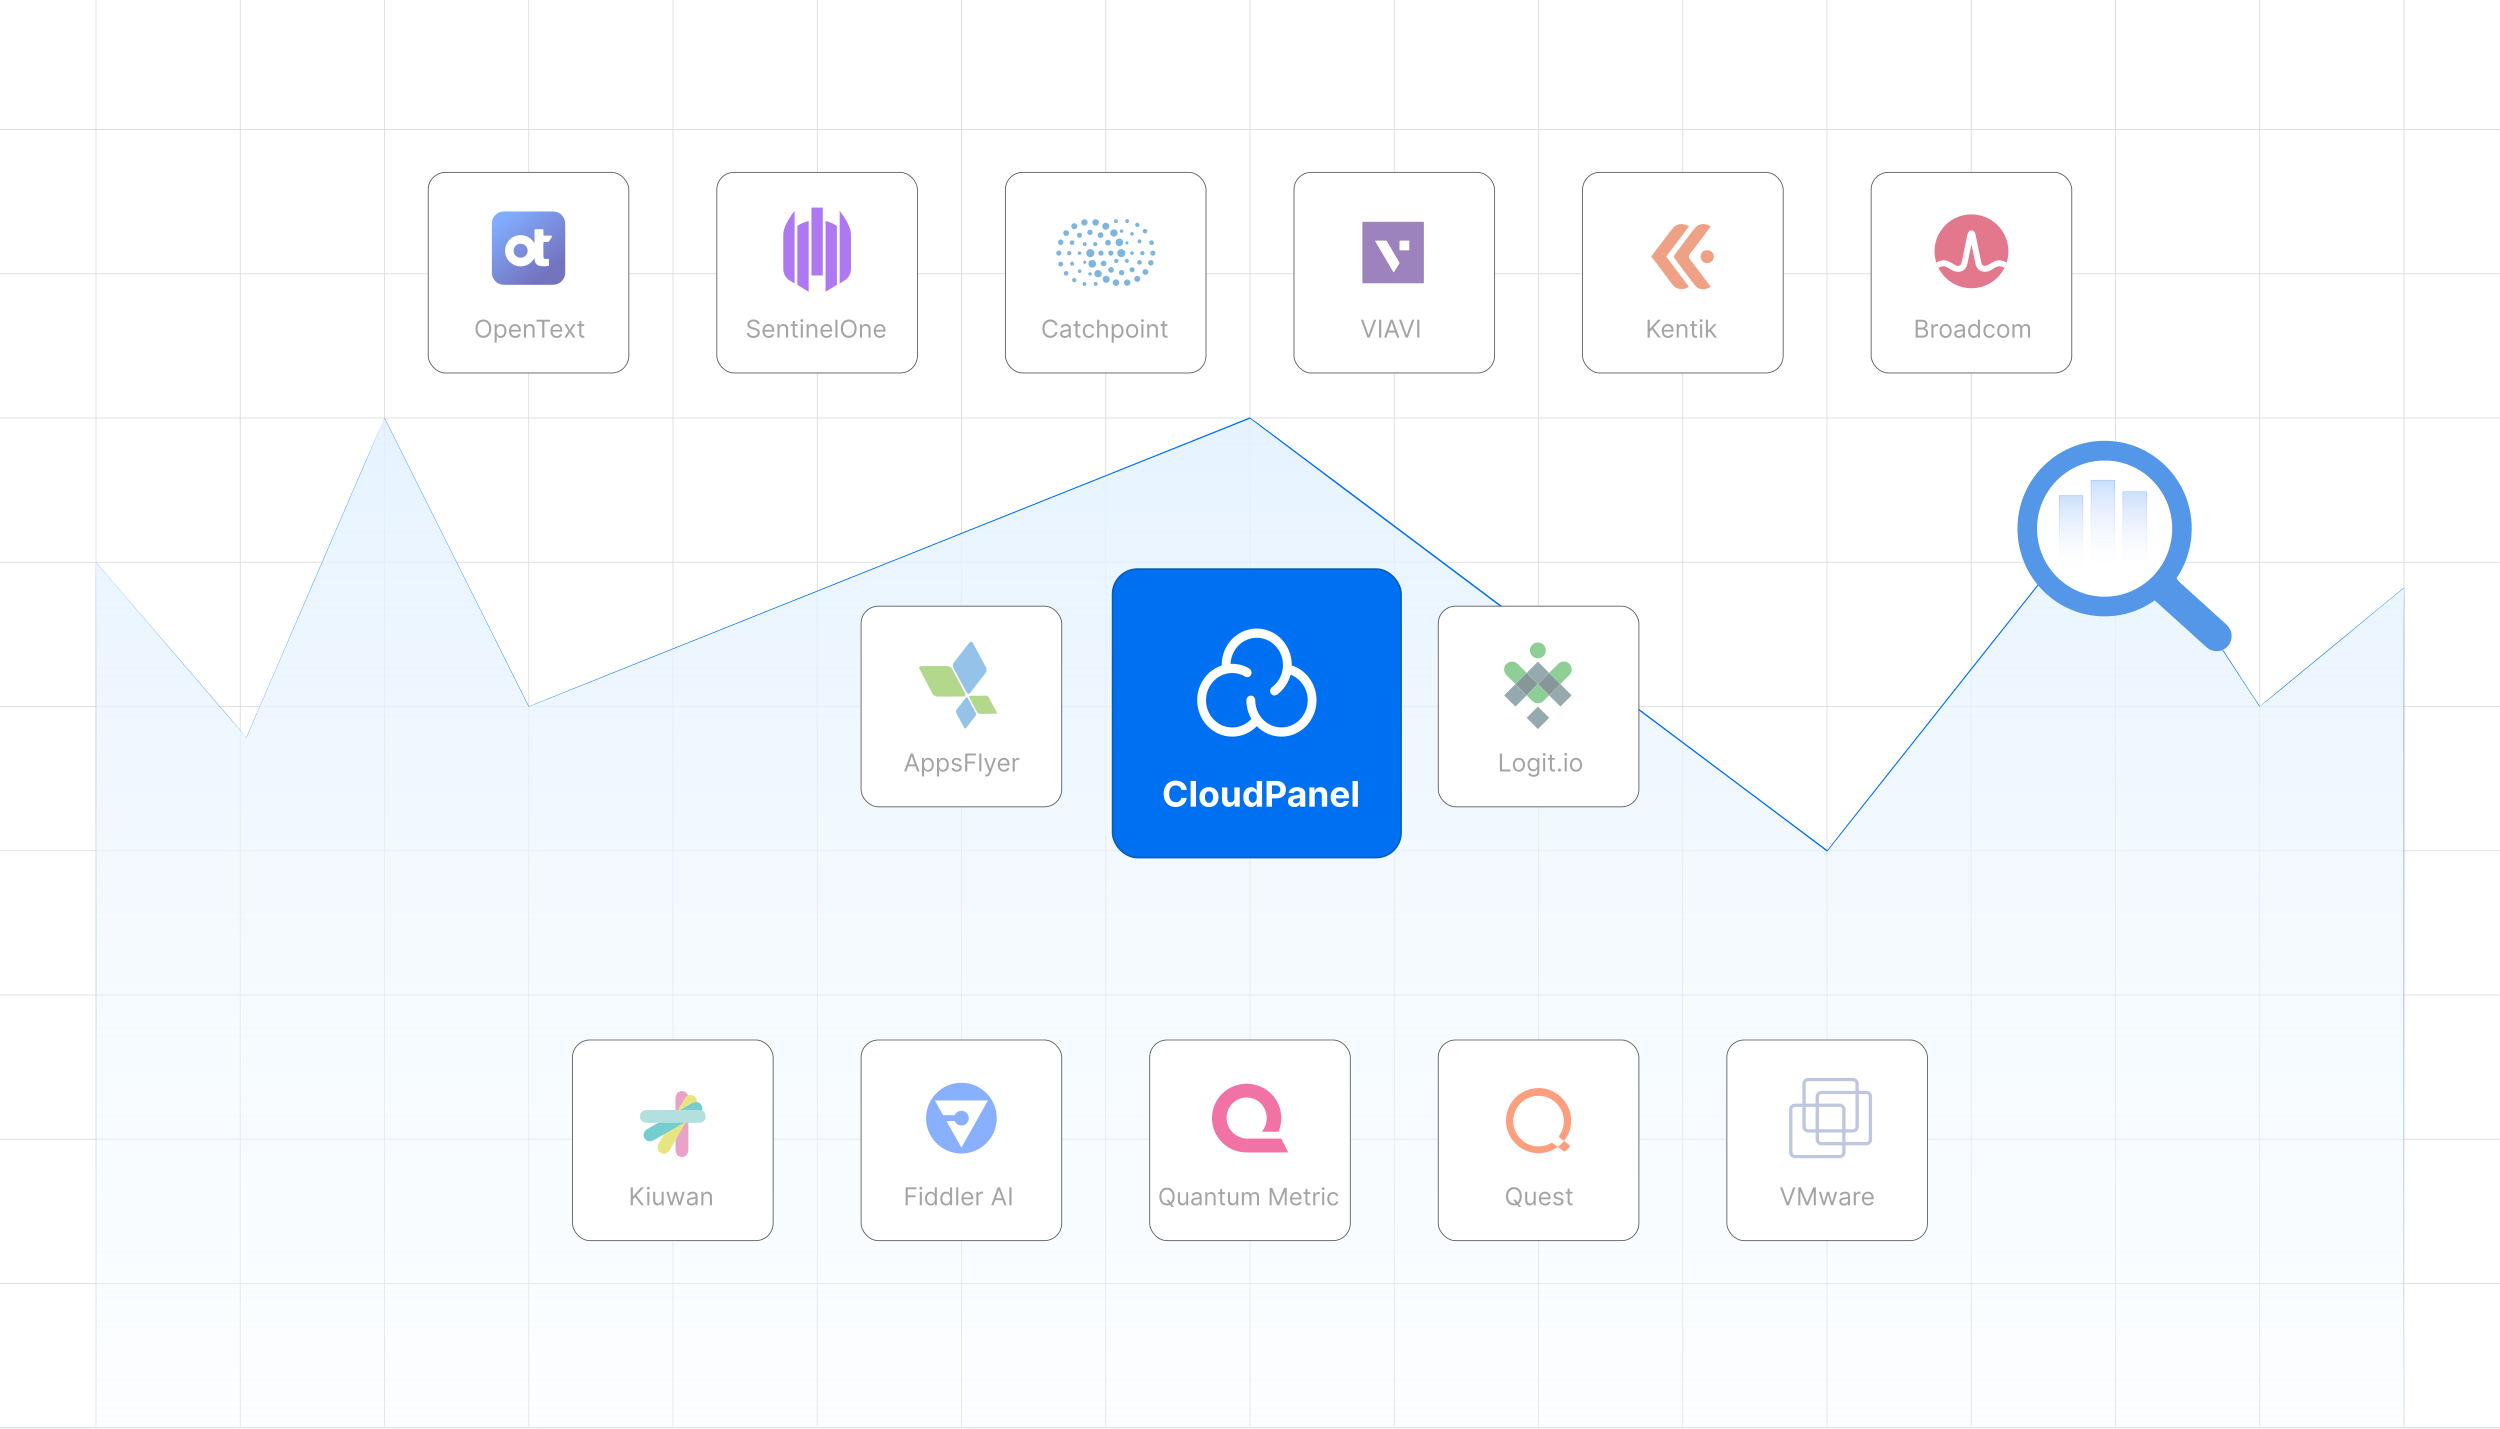 <?xml version="1.0" encoding="UTF-8"?><svg id="Layer_1" xmlns="http://www.w3.org/2000/svg" xmlns:xlink="http://www.w3.org/1999/xlink" viewBox="0 0 350 200"><defs><clipPath id="clippath"><rect width="350" height="200.064" fill="none" stroke-width="0"/></clipPath><linearGradient id="linear-gradient" x1="174.998" y1="276.743" x2="174.998" y2="30.192" gradientUnits="userSpaceOnUse"><stop offset="0" stop-color="#fff" stop-opacity="0"/><stop offset=".27" stop-color="#f6fbff" stop-opacity=".255"/><stop offset=".892" stop-color="#e2f1ff" stop-opacity=".888"/><stop offset="1" stop-color="#dff0ff"/></linearGradient><filter id="drop-shadow-1" filterUnits="userSpaceOnUse"><feOffset dx=".335" dy=".335"/><feGaussianBlur result="blur" stdDeviation=".669"/><feFlood flood-color="#333" flood-opacity=".1"/><feComposite in2="blur" operator="in"/><feComposite in="SourceGraphic"/></filter><linearGradient id="linear-gradient-2" x1="289.947" y1="80.568" x2="289.947" y2="69.395" gradientUnits="userSpaceOnUse"><stop offset=".001" stop-color="#fff" stop-opacity="0"/><stop offset=".999" stop-color="#cbe0fb"/></linearGradient><linearGradient id="linear-gradient-3" x1="289.947" y1="80.59" x2="289.947" y2="69.373" gradientUnits="userSpaceOnUse"><stop offset=".001" stop-color="#fff" stop-opacity="0"/><stop offset=".999" stop-color="#619ef5"/></linearGradient><linearGradient id="linear-gradient-4" x1="294.41" x2="294.41" y2="67.217" xlink:href="#linear-gradient-2"/><linearGradient id="linear-gradient-5" x1="294.41" x2="294.41" y2="67.195" xlink:href="#linear-gradient-3"/><linearGradient id="linear-gradient-6" x1="298.874" x2="298.874" y2="68.858" xlink:href="#linear-gradient-2"/><linearGradient id="linear-gradient-7" x1="298.874" x2="298.874" y2="68.836" xlink:href="#linear-gradient-3"/><linearGradient id="linear-gradient-8" x1="76.686" y1="1401.459" x2="70.507" y2="1409.317" gradientTransform="translate(0 1439.617) scale(1 -1)" gradientUnits="userSpaceOnUse"><stop offset="0" stop-color="#00008b"/><stop offset="1" stop-color="#1a6aff"/></linearGradient><clipPath id="clippath-1"><rect x="190.733" y="31.054" width="8.608" height="8.608" fill="none" stroke-width="0"/></clipPath><filter id="drop-shadow-2" filterUnits="userSpaceOnUse"><feOffset dx=".956" dy=".956"/><feGaussianBlur result="blur-2" stdDeviation="1.435"/><feFlood flood-color="#333" flood-opacity=".06"/><feComposite in2="blur-2" operator="in"/><feComposite in="SourceGraphic"/></filter></defs><g clip-path="url(#clippath)"><rect width="350" height="200" fill="#fff" stroke-width="0"/><rect x="-87.528" y="-2.063" width="525.056" height="201.945" fill="none" stroke="#dbdcdd" stroke-miterlimit="10" stroke-width=".12"/><polyline points="437.529 199.882 417.332 199.882 397.136 199.882 376.946 199.882 356.749 199.882 336.553 199.882 316.363 199.882 296.166 199.882 275.97 199.882 255.78 199.882 235.583 199.882 215.387 199.882 195.197 199.882 175.001 199.882 154.804 199.882 134.608 199.882 114.418 199.882 94.221 199.882 74.025 199.882 53.835 199.882 33.638 199.882 13.442 199.882 -6.748 199.882 -26.945 199.882 -47.141 199.882 -67.331 199.882 -87.528 199.882" fill="none" stroke="#dbdcdd" stroke-miterlimit="10" stroke-width=".12"/><line x1="-87.529" y1="179.688" x2="437.528" y2="179.688" fill="none" stroke="#dbdcdd" stroke-miterlimit="10" stroke-width=".12"/><line x1="-87.529" y1="159.494" x2="437.528" y2="159.494" fill="none" stroke="#dbdcdd" stroke-miterlimit="10" stroke-width=".12"/><line x1="-87.529" y1="139.299" x2="437.528" y2="139.299" fill="none" stroke="#dbdcdd" stroke-miterlimit="10" stroke-width=".12"/><line x1="-87.529" y1="119.105" x2="437.528" y2="119.105" fill="none" stroke="#dbdcdd" stroke-miterlimit="10" stroke-width=".12"/><line x1="-87.529" y1="98.91" x2="437.528" y2="98.91" fill="none" stroke="#dbdcdd" stroke-miterlimit="10" stroke-width=".12"/><line x1="-87.529" y1="78.716" x2="437.528" y2="78.716" fill="none" stroke="#dbdcdd" stroke-miterlimit="10" stroke-width=".12"/><line x1="-87.529" y1="58.521" x2="437.528" y2="58.521" fill="none" stroke="#dbdcdd" stroke-miterlimit="10" stroke-width=".12"/><line x1="-87.529" y1="38.327" x2="437.528" y2="38.327" fill="none" stroke="#dbdcdd" stroke-miterlimit="10" stroke-width=".12"/><line x1="-87.529" y1="18.132" x2="437.528" y2="18.132" fill="none" stroke="#dbdcdd" stroke-miterlimit="10" stroke-width=".12"/><polyline points="336.553 199.882 336.553 179.686 336.553 159.496 336.553 139.299 336.553 119.103 336.553 98.913 336.553 78.717 336.553 58.52 336.553 38.33 336.553 38.324 336.553 18.134 336.553 -2.063" fill="none" stroke="#dbdcdd" stroke-miterlimit="10" stroke-width=".12"/><polyline points="316.363 199.882 316.363 179.686 316.363 159.496 316.363 139.299 316.363 119.103 316.363 98.913 316.363 78.717 316.363 58.52 316.363 38.33 316.363 38.324 316.363 18.134 316.363 -2.063" fill="none" stroke="#dbdcdd" stroke-miterlimit="10" stroke-width=".12"/><polyline points="296.166 199.882 296.166 179.686 296.166 159.496 296.166 139.299 296.166 119.103 296.166 98.913 296.166 78.717 296.166 58.52 296.166 38.33 296.166 38.324 296.166 18.134 296.166 -2.063" fill="none" stroke="#dbdcdd" stroke-miterlimit="10" stroke-width=".12"/><polyline points="275.97 199.882 275.97 179.686 275.97 159.496 275.97 139.299 275.97 119.103 275.97 98.913 275.97 78.717 275.97 58.52 275.97 38.33 275.97 38.324 275.97 18.134 275.97 -2.063" fill="none" stroke="#dbdcdd" stroke-miterlimit="10" stroke-width=".12"/><polyline points="255.78 199.882 255.78 179.686 255.78 159.496 255.78 139.299 255.78 119.103 255.78 98.913 255.78 78.717 255.78 58.52 255.78 38.33 255.78 38.324 255.78 18.134 255.78 -2.063" fill="none" stroke="#dbdcdd" stroke-miterlimit="10" stroke-width=".12"/><polyline points="235.583 199.882 235.583 179.686 235.583 159.496 235.583 139.299 235.583 119.103 235.583 98.913 235.583 78.717 235.583 58.52 235.583 38.33 235.583 38.324 235.583 18.134 235.583 -2.063" fill="none" stroke="#dbdcdd" stroke-miterlimit="10" stroke-width=".12"/><polyline points="215.387 199.882 215.387 179.686 215.387 159.496 215.387 139.299 215.387 119.103 215.387 98.913 215.387 78.717 215.387 58.52 215.387 38.33 215.387 38.324 215.387 18.134 215.387 -2.063" fill="none" stroke="#dbdcdd" stroke-miterlimit="10" stroke-width=".12"/><polyline points="195.197 199.882 195.197 179.686 195.197 159.496 195.197 139.299 195.197 119.103 195.197 98.913 195.197 78.717 195.197 58.52 195.197 38.33 195.197 38.324 195.197 18.134 195.197 -2.063" fill="none" stroke="#dbdcdd" stroke-miterlimit="10" stroke-width=".12"/><polyline points="175.001 199.882 175.001 179.686 175.001 159.496 175.001 139.299 175.001 119.103 175.001 98.913 175.001 78.717 175.001 58.52 175.001 38.33 175.001 38.324 175.001 18.134 175.001 -2.063" fill="none" stroke="#dbdcdd" stroke-miterlimit="10" stroke-width=".12"/><polyline points="154.804 199.882 154.804 179.686 154.804 159.496 154.804 139.299 154.804 119.103 154.804 98.913 154.804 78.717 154.804 58.52 154.804 38.33 154.804 38.324 154.804 18.134 154.804 -2.063" fill="none" stroke="#dbdcdd" stroke-miterlimit="10" stroke-width=".12"/><polyline points="134.608 199.882 134.608 179.686 134.608 159.496 134.608 139.299 134.608 119.103 134.608 98.913 134.608 78.717 134.608 58.52 134.608 38.33 134.608 38.324 134.608 18.134 134.608 -2.063" fill="none" stroke="#dbdcdd" stroke-miterlimit="10" stroke-width=".12"/><polyline points="114.418 199.882 114.418 179.686 114.418 159.496 114.418 139.299 114.418 119.103 114.418 98.913 114.418 78.717 114.418 58.52 114.418 38.33 114.418 38.324 114.418 18.134 114.418 -2.063" fill="none" stroke="#dbdcdd" stroke-miterlimit="10" stroke-width=".12"/><polyline points="94.221 199.882 94.221 179.686 94.221 159.496 94.221 139.299 94.221 119.103 94.221 98.913 94.221 78.717 94.221 58.52 94.221 38.33 94.221 38.324 94.221 18.134 94.221 -2.063" fill="none" stroke="#dbdcdd" stroke-miterlimit="10" stroke-width=".12"/><polyline points="74.025 199.882 74.025 179.686 74.025 159.496 74.025 139.299 74.025 119.103 74.025 98.913 74.025 78.717 74.025 58.52 74.025 38.33 74.025 38.324 74.025 18.134 74.025 -2.063" fill="none" stroke="#dbdcdd" stroke-miterlimit="10" stroke-width=".12"/><polyline points="53.835 199.882 53.835 179.686 53.835 159.496 53.835 139.299 53.835 119.103 53.835 98.913 53.835 78.717 53.835 58.52 53.835 38.33 53.835 38.324 53.835 18.134 53.835 -2.063" fill="none" stroke="#dbdcdd" stroke-miterlimit="10" stroke-width=".12"/><polyline points="33.638 199.882 33.638 179.686 33.638 159.496 33.638 139.299 33.638 119.103 33.638 98.913 33.638 78.717 33.638 58.52 33.638 38.33 33.638 38.324 33.638 18.134 33.638 -2.063" fill="none" stroke="#dbdcdd" stroke-miterlimit="10" stroke-width=".12"/><polyline points="13.442 199.882 13.442 179.686 13.442 159.496 13.442 139.299 13.442 119.103 13.442 98.913 13.442 78.717 13.442 58.52 13.442 38.33 13.442 38.324 13.442 18.134 13.442 -2.063" fill="none" stroke="#dbdcdd" stroke-miterlimit="10" stroke-width=".12"/><polyline points="13.442 200.231 13.442 78.717 34.49 103.246 53.835 58.52 74.025 98.913 175.001 58.52 255.78 119.103 296.235 68.171 316.363 98.913 336.553 82.288 336.553 202.063" fill="url(#linear-gradient)" stroke-width="0"/><path d="M13.442,200.231c-.007-.025-.006-121.52-.011-121.544-.011.034,21.144,24.555,21.044,24.552.04-.001,19.338-44.899,19.38-44.729 0,0,20.196,40.39,20.196,40.39-.177-.011,100.951-40.454,100.915-40.468.086-.108,80.79,60.591,80.874,60.592-.405.338,40.365-50.962,40.346-50.893.108-.281,20.109,30.753,20.213,30.758-.157.022,20.147-16.618,20.18-16.656.024.049-.043,119.775-.026,119.829.019.004-.09-119.894.016-119.755-.062-.009-20.205,16.775-20.241,16.628.037.001-20.409-30.908-20.043-30.725-.059.075-40.432,50.959-40.487,51.028-.027-.071-81.071-60.702-80.762-60.631-.023-.008-101.002,40.345-101.024,40.341-.011-.022-20.184-40.395-20.196-40.419.092-.091-19.309,44.735-19.31,44.723-.013.095-21.043-24.534-21.072-24.529.036-.063.003,121.516.008,121.507h0Z" fill="#0070f3" stroke-width="0"/><rect x="-100.894" y="2.668" width="551.787" height="192.484" fill="none" stroke-width="0"/><rect x="140.755" y="24.132" width="28.087" height="28.087" rx="2.421" ry="2.421" fill="#fff" stroke="#58595b" stroke-miterlimit="10" stroke-width=".12"/><g opacity=".55"><path d="M148.051,45.544h-.304c-.018-.087-.049-.164-.093-.23s-.099-.122-.162-.167c-.064-.045-.133-.08-.21-.102-.077-.023-.157-.035-.24-.035-.152,0-.289.039-.412.115-.123.077-.22.19-.292.339-.072.149-.108.333-.108.55,0,.217.036.4.108.549.072.149.17.262.292.339.123.077.26.115.412.115.083,0,.163-.012.24-.034.077-.023.146-.057.21-.102.063-.045.117-.101.162-.168s.076-.143.093-.23h.304c-.023.128-.065.243-.125.344-.06.101-.135.187-.225.258-.09.07-.19.124-.302.161-.111.037-.23.055-.356.055-.214,0-.404-.052-.57-.157-.167-.104-.297-.253-.393-.445-.095-.192-.143-.421-.143-.685,0-.265.048-.493.143-.685.096-.192.227-.341.393-.445s.356-.157.57-.157c.127,0,.245.018.356.055.111.037.212.09.302.161.09.071.165.156.225.257.06.101.102.215.125.344Z" fill="#58595b" stroke-width="0"/><path d="M149.054,47.311c-.119,0-.227-.022-.324-.068s-.174-.111-.231-.197c-.057-.086-.085-.19-.085-.313,0-.107.021-.195.064-.262.043-.067.099-.12.17-.159.071-.038.149-.067.235-.086.086-.019.173-.034.26-.046.114-.015.207-.026.278-.034.071-.007.123-.021.157-.04.033-.019.049-.051.049-.098v-.01c0-.121-.033-.214-.099-.281-.065-.067-.165-.101-.298-.101-.138,0-.246.03-.324.091s-.133.125-.165.193l-.274-.098c.049-.114.115-.203.196-.267.082-.064.172-.109.27-.135.097-.026.193-.039.288-.039.06,0,.13.007.208.021.079.014.155.043.229.087s.135.111.184.2c.049.089.074.208.074.357v1.238h-.289v-.254h-.015c-.019.041-.052.085-.098.131-.046.046-.106.086-.183.119-.076.033-.169.049-.278.049ZM149.098,47.052c.114,0,.211-.022.29-.067s.138-.102.179-.174c.041-.071.06-.145.06-.224v-.264c-.012.015-.039.028-.08.04-.041.012-.088.022-.142.03-.053.009-.105.016-.155.022-.05.006-.091.011-.122.016-.075.01-.145.025-.21.047s-.117.054-.157.097-.06.101-.06.174c0,.101.038.176.112.227.075.051.169.077.284.077Z" fill="#58595b" stroke-width="0"/><path d="M151.262,45.387v.245h-.974v-.245h.974ZM150.572,44.937h.289v1.792c0,.082.012.143.036.183.024.041.055.067.093.081.038.014.078.021.121.021.032,0,.058-.002.078-.006.021-.003.037-.006.049-.009l.059.259c-.019.007-.047.015-.082.022s-.08.012-.133.012c-.082,0-.162-.018-.239-.053-.078-.035-.143-.088-.193-.16-.051-.072-.077-.162-.077-.272v-1.87Z" fill="#58595b" stroke-width="0"/><path d="M152.441,47.306c-.176,0-.328-.042-.455-.124-.127-.084-.225-.198-.294-.344-.068-.146-.102-.312-.102-.5,0-.191.035-.359.106-.506.07-.146.169-.261.296-.344.127-.083.275-.124.445-.124.132,0,.252.024.357.074.106.049.193.117.261.206.068.088.11.191.126.308h-.289c-.022-.085-.071-.162-.146-.228-.075-.066-.177-.1-.304-.1-.112,0-.211.029-.295.088-.085.058-.15.14-.197.246-.047.106-.071.23-.071.372,0,.145.023.272.069.379.046.108.111.191.196.251s.184.089.298.089c.075,0,.144-.013.205-.039.061-.026.113-.064.155-.113s.073-.107.091-.176h.289c-.016.111-.057.211-.121.299s-.148.159-.253.21c-.104.052-.227.078-.365.078Z" fill="#58595b" stroke-width="0"/><path d="M153.891,46.136v1.131h-.289v-2.506h.289v.92h.024c.044-.097.11-.174.199-.232.089-.058.206-.086.354-.086.128,0,.24.025.336.077.096.051.171.129.225.234.053.104.08.238.08.399v1.194h-.289v-1.175c0-.149-.039-.265-.116-.347s-.184-.123-.32-.123c-.094,0-.179.02-.254.06s-.133.099-.176.175c-.043.077-.064.169-.064.279Z" fill="#58595b" stroke-width="0"/><path d="M155.638,47.972v-2.585h.279v.299h.034c.021-.033.051-.075.089-.126.038-.051.092-.097.164-.137.071-.04.168-.06.29-.06.158,0,.298.04.418.119s.215.191.283.337c.068.145.102.316.102.514,0,.199-.034.372-.102.517s-.162.258-.282.338c-.12.08-.258.119-.415.119-.121,0-.217-.02-.29-.06s-.128-.086-.168-.138c-.039-.052-.069-.095-.09-.129h-.024v.994h-.289ZM155.922,46.327c0,.142.021.267.062.375.042.108.102.193.182.253.08.061.178.091.294.091.121,0,.222-.032.303-.096s.142-.15.184-.259c.041-.109.061-.231.061-.364,0-.132-.02-.252-.06-.358-.04-.106-.101-.191-.182-.253s-.183-.094-.305-.094c-.118,0-.216.03-.296.089s-.14.142-.181.247c-.041.106-.061.229-.061.369Z" fill="#58595b" stroke-width="0"/><path d="M158.501,47.306c-.169,0-.318-.041-.446-.121-.128-.081-.228-.194-.299-.339-.071-.145-.107-.315-.107-.509,0-.196.036-.367.107-.513s.171-.259.299-.34c.127-.081.276-.121.446-.121.17,0,.318.041.446.121.127.081.227.194.298.34.072.146.107.317.107.513,0,.194-.036.364-.107.509-.071.145-.171.258-.298.339-.128.081-.276.121-.446.121ZM158.501,47.047c.129,0,.235-.033.318-.099s.145-.153.185-.261c.04-.108.06-.224.06-.35,0-.126-.02-.243-.06-.351-.04-.108-.102-.196-.185-.263s-.19-.101-.318-.101-.235.034-.318.101c-.084.067-.145.155-.185.263s-.06.226-.06.351c0,.126.02.242.06.35s.102.195.185.261c.083.066.189.099.318.099Z" fill="#58595b" stroke-width="0"/><path d="M159.941,45.074c-.056,0-.104-.019-.145-.058-.041-.039-.06-.085-.06-.138,0-.054.02-.1.06-.139.041-.038.089-.057.145-.057s.104.019.145.057c.041.039.06.085.06.139,0,.054-.02.1-.06.138-.041.038-.089.058-.145.058ZM159.794,47.267v-1.88h.289v1.88h-.289Z" fill="#58595b" stroke-width="0"/><path d="M160.9,46.136v1.131h-.289v-1.88h.279v.294h.024c.044-.096.111-.172.201-.231.09-.058.206-.087.348-.087.127,0,.239.026.334.078s.17.13.223.235c.053.104.08.237.08.397v1.194h-.289v-1.175c0-.147-.039-.263-.115-.346-.077-.083-.182-.124-.316-.124-.092,0-.174.02-.247.06s-.129.099-.17.175c-.042.077-.062.169-.062.279Z" fill="#58595b" stroke-width="0"/><path d="M163.446,45.387v.245h-.974v-.245h.974ZM162.756,44.937h.289v1.792c0,.082.012.143.036.183.024.041.055.067.093.081.038.014.078.021.121.021.032,0,.058-.002.078-.006.021-.003.037-.006.049-.009l.059.259c-.019.007-.047.015-.082.022s-.08.012-.133.012c-.082,0-.162-.018-.239-.053-.078-.035-.143-.088-.193-.16-.051-.072-.077-.162-.077-.272v-1.87Z" fill="#58595b" stroke-width="0"/></g><rect x="181.157" y="24.132" width="28.087" height="28.087" rx="2.421" ry="2.421" fill="#fff" stroke="#58595b" stroke-miterlimit="10" stroke-width=".12"/><g opacity=".55"><path d="M190.842,44.761l.744,2.11h.029l.744-2.11h.318l-.921,2.506h-.312l-.921-2.506h.318Z" fill="#58595b" stroke-width="0"/><path d="M193.373,44.761v2.506h-.304v-2.506h.304Z" fill="#58595b" stroke-width="0"/><path d="M194.082,47.267h-.318l.921-2.506h.312l.921,2.506h-.318l-.749-2.11h-.019l-.749,2.11ZM194.199,46.288h1.283v.269h-1.283v-.269Z" fill="#58595b" stroke-width="0"/><path d="M196.178,44.761l.744,2.11h.029l.744-2.11h.318l-.921,2.506h-.312l-.921-2.506h.318Z" fill="#58595b" stroke-width="0"/><path d="M198.709,44.761v2.506h-.304v-2.506h.304Z" fill="#58595b" stroke-width="0"/></g><rect x="221.559" y="24.132" width="28.087" height="28.087" rx="2.421" ry="2.421" fill="#fff" stroke="#58595b" stroke-miterlimit="10" stroke-width=".12"/><g opacity=".55"><path d="M230.663,47.267v-2.506h.304v1.243h.029l1.126-1.243h.397l-1.053,1.131,1.053,1.375h-.367l-.872-1.165-.312.352v.812h-.304Z" fill="#58595b" stroke-width="0"/><path d="M233.522,47.306c-.182,0-.338-.04-.469-.121-.131-.08-.231-.193-.302-.337-.07-.145-.106-.314-.106-.506,0-.192.036-.362.106-.51.07-.147.169-.262.296-.345.127-.083.275-.124.445-.124.098,0,.194.017.29.049.095.033.182.085.261.159.078.073.141.169.186.29.047.12.07.268.07.443v.123h-1.449v-.25h1.155c0-.106-.021-.201-.064-.284-.042-.084-.102-.149-.179-.197-.076-.048-.167-.072-.272-.072-.115,0-.215.029-.299.085-.083.057-.147.13-.192.221-.045.091-.067.188-.067.291v.166c0,.142.024.262.074.361.05.098.118.173.206.224.088.051.19.077.308.077.075,0,.144-.011.206-.033.061-.021.114-.054.159-.098s.08-.098.104-.164l.279.079c-.029.095-.079.178-.148.249s-.155.127-.257.167c-.102.04-.217.059-.344.059Z" fill="#58595b" stroke-width="0"/><path d="M235.029,46.136v1.131h-.288v-1.88h.278v.294h.024c.045-.096.111-.172.201-.231.09-.058.206-.087.348-.087.127,0,.238.026.334.078s.17.13.223.235c.053.104.08.237.08.397v1.194h-.289v-1.175c0-.147-.038-.263-.115-.346-.077-.083-.182-.124-.315-.124-.093,0-.175.02-.247.06s-.129.099-.171.175c-.041.077-.062.169-.062.279Z" fill="#58595b" stroke-width="0"/><path d="M237.575,45.387v.245h-.975v-.245h.975ZM236.885,44.937h.289v1.792c0,.082.012.143.036.183.023.041.055.067.093.081.038.014.078.021.12.021.032,0,.059-.002.079-.006.019-.003.036-.006.049-.009l.059.259c-.019.007-.047.015-.082.022s-.08.012-.134.012c-.081,0-.161-.018-.239-.053-.077-.035-.142-.088-.193-.16-.051-.072-.076-.162-.076-.272v-1.87Z" fill="#58595b" stroke-width="0"/><path d="M238.157,45.074c-.057,0-.104-.019-.144-.058-.041-.039-.06-.085-.06-.138,0-.054.019-.1.06-.139.04-.038.088-.057.144-.057s.104.019.145.057c.04.039.06.085.06.139,0,.054-.021.1-.06.138-.041.038-.089.058-.145.058ZM238.011,47.267v-1.88h.288v1.88h-.288Z" fill="#58595b" stroke-width="0"/><path d="M238.828,47.267v-2.506h.288v2.506h-.288ZM239.097,46.582l-.005-.357h.06l.822-.837h.357l-.877.886h-.024l-.333.308ZM240.023,47.267l-.734-.93.205-.201.896,1.131h-.367Z" fill="#58595b" stroke-width="0"/></g><rect x="261.961" y="24.132" width="28.087" height="28.087" rx="2.421" ry="2.421" fill="#fff" stroke="#58595b" stroke-miterlimit="10" stroke-width=".12"/><g opacity=".55"><path d="M268.195,47.267v-2.506h.876c.175,0,.318.03.432.09.114.06.198.141.254.241s.083.212.083.335c0,.108-.019.197-.057.267s-.088.126-.149.167c-.061.041-.129.071-.2.09v.024c.077.005.153.032.231.081.077.049.143.119.194.21.053.091.078.203.078.335,0,.126-.028.238-.085.339-.058.1-.147.18-.271.239-.124.059-.284.088-.481.088h-.905ZM268.499,45.862h.562c.092,0,.174-.018.248-.054.073-.036.133-.086.176-.151.044-.065.065-.142.065-.231,0-.11-.038-.204-.115-.281-.076-.077-.198-.116-.364-.116h-.572v.833ZM268.499,46.998h.602c.198,0,.339-.039.423-.116s.126-.171.126-.281c0-.085-.022-.164-.065-.236s-.104-.13-.185-.174c-.08-.043-.175-.065-.284-.065h-.616v.872Z" fill="#58595b" stroke-width="0"/><path d="M270.398,47.267v-1.88h.278v.284h.019c.035-.093.097-.169.186-.227s.19-.087.304-.087c.021,0,.048.001.079.002.032.001.056.002.072.003v.294c-.01-.002-.032-.006-.066-.012-.035-.005-.071-.008-.109-.008-.092,0-.173.019-.244.057s-.128.09-.169.157-.062.142-.062.227v1.19h-.288Z" fill="#58595b" stroke-width="0"/><path d="M272.386,47.306c-.17,0-.318-.041-.446-.121s-.228-.194-.299-.339c-.071-.145-.107-.315-.107-.509,0-.196.036-.367.107-.513s.171-.259.299-.34c.128-.081.276-.121.446-.121.169,0,.318.041.445.121.128.081.228.194.299.34s.107.317.107.513c0,.194-.036.364-.107.509-.071.145-.171.258-.299.339-.127.081-.276.121-.445.121ZM272.386,47.047c.129,0,.234-.033.317-.099.084-.066.145-.153.185-.261s.06-.224.06-.35c0-.126-.019-.243-.06-.351s-.102-.196-.185-.263c-.083-.067-.189-.101-.317-.101s-.235.034-.318.101-.144.155-.185.263-.06.226-.06.351c0,.126.021.242.06.35s.102.195.185.261.19.099.318.099Z" fill="#58595b" stroke-width="0"/><path d="M274.231,47.311c-.119,0-.228-.022-.324-.068s-.174-.111-.231-.197c-.057-.086-.086-.19-.086-.313,0-.107.021-.195.065-.262.042-.067.099-.12.17-.159.07-.038.149-.067.235-.086.086-.019.173-.034.26-.046.114-.015.207-.026.278-.034.072-.007.124-.021.157-.04s.05-.051.05-.098v-.01c0-.121-.033-.214-.099-.281-.066-.067-.165-.101-.298-.101-.139,0-.246.03-.325.091-.078.06-.133.125-.165.193l-.273-.098c.049-.114.114-.203.196-.267s.172-.109.269-.135c.098-.026.194-.039.289-.039.06,0,.13.007.208.021.079.014.155.043.23.087.073.044.135.111.184.2s.073.208.073.357v1.238h-.288v-.254h-.015c-.019.041-.053.085-.099.131-.045.046-.106.086-.182.119-.076.033-.169.049-.278.049ZM274.274,47.052c.114,0,.211-.022.29-.067.078-.045.138-.102.179-.174.04-.071.06-.145.06-.224v-.264c-.013.015-.039.028-.08.04-.042.012-.089.022-.143.03-.054.009-.105.016-.155.022-.05.006-.091.011-.122.016-.075.01-.144.025-.21.047-.065.021-.117.054-.156.097-.04.043-.06.101-.06.174,0,.101.037.176.112.227.074.051.169.077.284.077Z" fill="#58595b" stroke-width="0"/><path d="M276.331,47.306c-.157,0-.295-.04-.415-.119s-.214-.192-.282-.338c-.067-.145-.102-.318-.102-.517,0-.197.034-.369.102-.514.068-.145.162-.258.283-.337s.26-.119.419-.119c.122,0,.219.021.29.06.071.041.126.086.164.137s.067.093.089.126h.024v-.925h.289v2.506h-.279v-.289h-.034c-.021.034-.052.077-.091.129s-.095.098-.167.138c-.073.041-.17.06-.29.06ZM276.37,47.047c.115,0,.213-.03.293-.091.08-.06.141-.145.183-.253.042-.108.062-.233.062-.375,0-.14-.021-.263-.061-.369-.04-.105-.101-.188-.181-.247s-.179-.089-.296-.089c-.123,0-.225.031-.306.094s-.142.147-.183.253c-.04.106-.06.226-.06.358,0,.134.021.255.061.364.042.109.102.195.184.259.082.064.183.096.304.096Z" fill="#58595b" stroke-width="0"/><path d="M278.524,47.306c-.177,0-.328-.042-.456-.124-.127-.084-.225-.198-.293-.344s-.103-.312-.103-.5c0-.191.036-.359.106-.506s.169-.261.296-.344c.127-.083.275-.124.445-.124.132,0,.251.024.357.074.105.049.192.117.26.206.068.088.11.191.127.308h-.289c-.022-.085-.071-.162-.146-.228s-.177-.1-.304-.1c-.113,0-.212.029-.296.088-.084.058-.15.14-.197.246-.047.106-.07.23-.07.372,0,.145.023.272.069.379.046.108.111.191.196.251.084.06.184.089.298.089.075,0,.143-.013.204-.039.061-.026.113-.064.155-.113.043-.049.072-.107.091-.176h.289c-.017.111-.057.211-.121.299-.064.088-.148.159-.253.21-.105.052-.227.078-.365.078Z" fill="#58595b" stroke-width="0"/><path d="M280.448,47.306c-.17,0-.318-.041-.446-.121s-.228-.194-.299-.339c-.071-.145-.107-.315-.107-.509,0-.196.036-.367.107-.513s.171-.259.299-.34c.128-.081.276-.121.446-.121.169,0,.318.041.445.121.128.081.228.194.299.34s.107.317.107.513c0,.194-.036.364-.107.509-.071.145-.171.258-.299.339-.127.081-.276.121-.445.121ZM280.448,47.047c.129,0,.234-.033.317-.099.084-.066.145-.153.185-.261s.06-.224.06-.35c0-.126-.019-.243-.06-.351s-.102-.196-.185-.263c-.083-.067-.189-.101-.317-.101s-.235.034-.318.101-.144.155-.185.263-.06.226-.06.351c0,.126.021.242.06.35s.102.195.185.261.19.099.318.099Z" fill="#58595b" stroke-width="0"/><path d="M281.74,47.267v-1.88h.278v.294h.024c.04-.101.102-.179.19-.234.087-.056.191-.084.315-.084.124,0,.228.028.31.084.083.056.147.134.194.234h.019c.048-.097.12-.174.217-.232s.212-.086.347-.086c.168,0,.305.053.412.157.106.105.16.268.16.489v1.258h-.289v-1.258c0-.139-.038-.238-.113-.297-.076-.059-.165-.089-.269-.089-.132,0-.234.04-.307.12-.073.08-.109.18-.109.302v1.224h-.294v-1.288c0-.107-.034-.193-.103-.259-.069-.065-.159-.099-.268-.099-.075,0-.145.02-.21.06-.065.04-.117.095-.157.166-.039.07-.06.152-.06.244v1.175h-.288Z" fill="#58595b" stroke-width="0"/></g><rect x="100.353" y="24.132" width="28.087" height="28.087" rx="2.421" ry="2.421" fill="#fff" stroke="#58595b" stroke-miterlimit="10" stroke-width=".12"/><g opacity=".55"><path d="M106.047,45.387c-.015-.124-.074-.22-.179-.289-.104-.069-.232-.103-.384-.103-.111,0-.208.018-.291.054-.083.036-.147.085-.193.148-.046.062-.069.134-.069.214,0,.067.016.124.048.172.032.047.074.087.124.119.051.031.103.057.159.077s.106.036.153.048l.255.068c.065.017.138.041.218.071s.158.071.231.123.135.118.183.199c.048.081.072.18.072.297,0,.136-.035.258-.105.367-.071.109-.174.196-.309.261-.135.065-.299.097-.491.097-.18,0-.335-.029-.466-.087-.131-.058-.234-.139-.309-.242-.074-.103-.117-.224-.127-.361h.314c.008.095.04.172.096.234.056.061.127.107.213.137.086.03.179.045.279.045.116,0,.22-.019.312-.057.092-.038.165-.091.219-.159.054-.068.081-.147.081-.239,0-.083-.023-.151-.07-.203s-.108-.094-.184-.127-.158-.061-.246-.086l-.308-.088c-.196-.056-.351-.137-.465-.241s-.171-.241-.171-.41c0-.14.038-.263.115-.368.076-.104.179-.186.308-.245.129-.058.274-.087.434-.087.162,0,.305.029.431.086.126.057.226.136.299.235s.113.212.117.339h-.293Z" fill="#58595b" stroke-width="0"/><path d="M107.623,47.306c-.181,0-.337-.04-.468-.121-.131-.08-.232-.193-.302-.337-.071-.145-.106-.314-.106-.506,0-.192.035-.362.106-.51.07-.147.169-.262.296-.345.127-.083.275-.124.445-.124.098,0,.195.017.29.049.096.033.183.085.261.159.079.073.141.169.188.29.046.12.069.268.069.443v.123h-1.449v-.25h1.155c0-.106-.021-.201-.063-.284-.042-.084-.102-.149-.179-.197-.077-.048-.168-.072-.273-.072-.115,0-.214.029-.298.085s-.148.13-.193.221c-.045.091-.067.188-.067.291v.166c0,.142.025.262.074.361.049.098.118.173.206.224.088.051.19.077.307.077.076,0,.145-.011.206-.033.061-.021.115-.054.16-.098s.08-.098.104-.164l.279.079c-.029.095-.079.178-.148.249s-.155.127-.257.167-.217.059-.344.059Z" fill="#58595b" stroke-width="0"/><path d="M109.131,46.136v1.131h-.289v-1.88h.279v.294h.024c.044-.096.111-.172.201-.231.09-.058.206-.087.348-.087.127,0,.239.026.334.078s.17.13.223.235c.053.104.08.237.08.397v1.194h-.289v-1.175c0-.147-.039-.263-.115-.346-.077-.083-.182-.124-.316-.124-.092,0-.174.02-.247.06s-.129.099-.17.175c-.042.077-.062.169-.062.279Z" fill="#58595b" stroke-width="0"/><path d="M111.677,45.387v.245h-.974v-.245h.974ZM110.986,44.937h.289v1.792c0,.082.012.143.036.183.024.041.055.067.093.081.038.014.078.021.121.021.032,0,.058-.002.078-.006.021-.003.037-.006.049-.009l.059.259c-.019.007-.047.015-.082.022s-.08.012-.133.012c-.082,0-.162-.018-.239-.053-.078-.035-.143-.088-.193-.16-.051-.072-.077-.162-.077-.272v-1.87Z" fill="#58595b" stroke-width="0"/><path d="M112.259,45.074c-.056,0-.104-.019-.145-.058-.041-.039-.06-.085-.06-.138,0-.054.02-.1.06-.139.041-.038.089-.057.145-.057s.104.019.145.057c.041.039.06.085.06.139,0,.054-.02.1-.06.138-.041.038-.089.058-.145.058ZM112.112,47.267v-1.88h.289v1.88h-.289Z" fill="#58595b" stroke-width="0"/><path d="M113.219,46.136v1.131h-.289v-1.88h.279v.294h.024c.044-.096.111-.172.201-.231.09-.058.206-.087.348-.087.127,0,.239.026.334.078s.17.13.223.235c.053.104.08.237.08.397v1.194h-.289v-1.175c0-.147-.039-.263-.115-.346-.077-.083-.182-.124-.316-.124-.092,0-.174.02-.247.06s-.129.099-.17.175c-.042.077-.062.169-.062.279Z" fill="#58595b" stroke-width="0"/><path d="M115.734,47.306c-.181,0-.337-.04-.468-.121-.131-.08-.232-.193-.302-.337-.071-.145-.106-.314-.106-.506,0-.192.035-.362.106-.51.07-.147.169-.262.296-.345.127-.083.275-.124.445-.124.098,0,.195.017.29.049.096.033.183.085.261.159.079.073.141.169.188.29.046.12.069.268.069.443v.123h-1.449v-.25h1.155c0-.106-.021-.201-.063-.284-.042-.084-.102-.149-.179-.197-.077-.048-.168-.072-.273-.072-.115,0-.214.029-.298.085s-.148.13-.193.221c-.045.091-.067.188-.067.291v.166c0,.142.025.262.074.361.049.098.118.173.206.224.088.051.19.077.307.077.076,0,.145-.011.206-.033.061-.021.115-.054.16-.098s.08-.098.104-.164l.279.079c-.029.095-.079.178-.148.249s-.155.127-.257.167-.217.059-.344.059Z" fill="#58595b" stroke-width="0"/><path d="M117.242,44.761v2.506h-.289v-2.506h.289Z" fill="#58595b" stroke-width="0"/><path d="M119.925,46.014c0,.264-.048.493-.144.685-.095.192-.226.341-.393.445-.167.104-.356.157-.57.157s-.404-.052-.57-.157c-.167-.104-.297-.253-.393-.445-.095-.192-.143-.421-.143-.685,0-.265.048-.493.143-.685.096-.192.227-.341.393-.445s.356-.157.57-.157.404.052.57.157.297.253.393.445c.096.192.144.421.144.685ZM119.631,46.014c0-.217-.036-.4-.108-.55s-.169-.262-.292-.339c-.123-.077-.26-.115-.412-.115s-.289.039-.412.115c-.123.077-.22.19-.292.339-.072.149-.108.333-.108.55,0,.217.036.4.108.549.072.149.17.262.292.339.123.077.26.115.412.115s.289-.039.412-.115c.123-.077.22-.19.292-.339s.108-.333.108-.549Z" fill="#58595b" stroke-width="0"/><path d="M120.684,46.136v1.131h-.289v-1.88h.279v.294h.024c.044-.096.111-.172.201-.231.09-.058.206-.087.348-.087.127,0,.239.026.334.078s.17.13.223.235c.053.104.08.237.08.397v1.194h-.289v-1.175c0-.147-.039-.263-.115-.346-.077-.083-.182-.124-.316-.124-.092,0-.174.02-.247.06s-.129.099-.17.175c-.042.077-.062.169-.062.279Z" fill="#58595b" stroke-width="0"/><path d="M123.199,47.306c-.181,0-.337-.04-.468-.121-.131-.08-.232-.193-.302-.337-.071-.145-.106-.314-.106-.506,0-.192.035-.362.106-.51.07-.147.169-.262.296-.345.127-.083.275-.124.445-.124.098,0,.195.017.29.049.096.033.183.085.261.159.079.073.141.169.188.29.046.12.069.268.069.443v.123h-1.449v-.25h1.155c0-.106-.021-.201-.063-.284-.042-.084-.102-.149-.179-.197-.077-.048-.168-.072-.273-.072-.115,0-.214.029-.298.085s-.148.13-.193.221c-.045.091-.067.188-.067.291v.166c0,.142.025.262.074.361.049.098.118.173.206.224.088.051.19.077.307.077.076,0,.145-.011.206-.033.061-.021.115-.054.16-.098s.08-.098.104-.164l.279.079c-.029.095-.079.178-.148.249s-.155.127-.257.167-.217.059-.344.059Z" fill="#58595b" stroke-width="0"/></g><rect x="59.952" y="24.132" width="28.087" height="28.087" rx="2.421" ry="2.421" fill="#fff" stroke="#58595b" stroke-miterlimit="10" stroke-width=".12"/><g opacity=".55"><path d="M68.779,46.014c0,.264-.048.493-.144.685-.095.192-.226.341-.393.445-.167.104-.356.157-.57.157s-.404-.052-.57-.157c-.167-.104-.297-.253-.393-.445-.095-.192-.143-.421-.143-.685,0-.265.048-.493.143-.685.096-.192.227-.341.393-.445s.356-.157.57-.157.404.052.57.157.297.253.393.445c.096.192.144.421.144.685ZM68.485,46.014c0-.217-.036-.4-.108-.55s-.169-.262-.292-.339c-.123-.077-.26-.115-.412-.115s-.289.039-.412.115c-.123.077-.22.19-.292.339-.072.149-.108.333-.108.55,0,.217.036.4.108.549.072.149.17.262.292.339.123.077.26.115.412.115s.289-.039.412-.115c.123-.077.22-.19.292-.339s.108-.333.108-.549Z" fill="#58595b" stroke-width="0"/><path d="M69.249,47.972v-2.585h.279v.299h.034c.021-.033.051-.075.089-.126.038-.051.092-.097.164-.137.071-.04.168-.06.29-.06.158,0,.298.04.418.119s.215.191.283.337c.068.145.102.316.102.514,0,.199-.034.372-.102.517s-.162.258-.282.338c-.12.08-.258.119-.415.119-.121,0-.217-.02-.29-.06s-.128-.086-.168-.138c-.039-.052-.069-.095-.09-.129h-.024v.994h-.289ZM69.533,46.327c0,.142.021.267.062.375.042.108.102.193.182.253.08.061.178.091.294.091.121,0,.222-.032.303-.096s.142-.15.184-.259c.041-.109.061-.231.061-.364,0-.132-.02-.252-.06-.358-.04-.106-.101-.191-.182-.253s-.183-.094-.305-.094c-.118,0-.216.03-.296.089s-.14.142-.181.247c-.041.106-.061.229-.061.369Z" fill="#58595b" stroke-width="0"/><path d="M72.137,47.306c-.181,0-.337-.04-.468-.121-.131-.08-.232-.193-.302-.337-.071-.145-.106-.314-.106-.506,0-.192.035-.362.106-.51.07-.147.169-.262.296-.345.127-.083.275-.124.445-.124.098,0,.195.017.29.049.096.033.183.085.261.159.079.073.141.169.188.29.046.12.069.268.069.443v.123h-1.449v-.25h1.155c0-.106-.021-.201-.063-.284-.042-.084-.102-.149-.179-.197-.077-.048-.168-.072-.273-.072-.115,0-.214.029-.298.085s-.148.13-.193.221c-.045.091-.067.188-.067.291v.166c0,.142.025.262.074.361.049.098.118.173.206.224.088.051.19.077.307.077.076,0,.145-.011.206-.033.061-.021.115-.054.16-.098s.08-.098.104-.164l.279.079c-.029.095-.079.178-.148.249s-.155.127-.257.167-.217.059-.344.059Z" fill="#58595b" stroke-width="0"/><path d="M73.645,46.136v1.131h-.289v-1.88h.279v.294h.024c.044-.096.111-.172.201-.231.09-.058.206-.087.348-.087.127,0,.239.026.334.078s.17.13.223.235c.053.104.08.237.08.397v1.194h-.289v-1.175c0-.147-.039-.263-.115-.346-.077-.083-.182-.124-.316-.124-.092,0-.174.02-.247.06s-.129.099-.17.175c-.042.077-.062.169-.062.279Z" fill="#58595b" stroke-width="0"/><path d="M75.118,45.03v-.269h1.88v.269h-.788v2.237h-.304v-2.237h-.788Z" fill="#58595b" stroke-width="0"/><path d="M77.942,47.306c-.181,0-.337-.04-.468-.121-.131-.08-.232-.193-.302-.337-.071-.145-.106-.314-.106-.506,0-.192.035-.362.106-.51.07-.147.169-.262.296-.345.127-.083.275-.124.445-.124.098,0,.195.017.29.049.096.033.183.085.261.159.079.073.141.169.188.29.046.12.069.268.069.443v.123h-1.449v-.25h1.155c0-.106-.021-.201-.063-.284-.042-.084-.102-.149-.179-.197-.077-.048-.168-.072-.273-.072-.115,0-.214.029-.298.085s-.148.13-.193.221c-.045.091-.067.188-.067.291v.166c0,.142.025.262.074.361.049.098.118.173.206.224.088.051.19.077.307.077.076,0,.145-.011.206-.033.061-.021.115-.054.16-.098s.08-.098.104-.164l.279.079c-.029.095-.079.178-.148.249s-.155.127-.257.167-.217.059-.344.059Z" fill="#58595b" stroke-width="0"/><path d="M79.328,45.387l.451.769.45-.769h.333l-.607.94.607.94h-.333l-.45-.73-.451.73h-.333l.597-.94-.597-.94h.333Z" fill="#58595b" stroke-width="0"/><path d="M81.79,45.387v.245h-.974v-.245h.974ZM81.1,44.937h.289v1.792c0,.082.012.143.036.183.024.041.055.067.093.081.038.014.078.021.121.021.032,0,.058-.002.078-.006.021-.003.037-.006.049-.009l.059.259c-.019.007-.047.015-.082.022s-.08.012-.133.012c-.082,0-.162-.018-.239-.053-.078-.035-.143-.088-.193-.16-.051-.072-.077-.162-.077-.272v-1.87Z" fill="#58595b" stroke-width="0"/></g><rect x="201.358" y="84.866" width="28.087" height="28.087" rx="2.421" ry="2.421" fill="#fff" stroke="#58595b" stroke-miterlimit="10" stroke-width=".12"/><g opacity=".55"><path d="M209.983,108.001v-2.506h.304v2.237h1.165v.269h-1.469Z" fill="#58595b" stroke-width="0"/><path d="M212.647,108.04c-.17,0-.318-.041-.446-.121s-.228-.194-.299-.339c-.071-.145-.107-.315-.107-.509,0-.196.036-.367.107-.513s.171-.259.299-.34c.128-.081.276-.121.446-.121.169,0,.318.041.445.121.128.081.228.194.299.34s.107.317.107.513c0,.194-.036.364-.107.509-.071.145-.171.258-.299.339-.127.081-.276.121-.445.121ZM212.647,107.781c.129,0,.234-.033.317-.099.084-.066.145-.153.185-.261s.06-.224.06-.35c0-.126-.019-.243-.06-.351s-.102-.196-.185-.263c-.083-.067-.189-.101-.317-.101s-.235.034-.318.101-.144.155-.185.263-.06.226-.06.351c0,.126.021.242.06.35s.102.195.185.261.19.099.318.099Z" fill="#58595b" stroke-width="0"/><path d="M214.697,108.745c-.14,0-.26-.018-.36-.053s-.184-.082-.25-.14-.119-.119-.158-.184l.23-.162c.026.034.06.074.1.118s.095.083.164.116c.07.033.162.05.275.05.151,0,.276-.037.375-.11s.148-.189.148-.345v-.382h-.024c-.021.034-.052.077-.09.127-.039.05-.095.094-.167.133-.072.039-.169.058-.291.058-.152,0-.288-.036-.408-.108-.121-.072-.216-.176-.285-.313-.07-.137-.105-.304-.105-.499,0-.192.034-.36.102-.503.068-.144.162-.254.283-.333s.26-.118.419-.118c.122,0,.219.021.291.06.072.041.128.086.167.137s.068.093.09.126h.029v-.299h.279v1.934c0,.162-.037.293-.109.395-.073.102-.171.176-.294.224s-.26.072-.409.072ZM214.688,107.713c.115,0,.213-.027.293-.08.08-.053.141-.129.183-.229s.062-.219.062-.357c0-.135-.021-.255-.061-.358-.04-.103-.101-.185-.181-.244s-.179-.088-.296-.088c-.123,0-.225.031-.306.093s-.142.145-.183.249c-.04.104-.06.22-.06.348,0,.13.021.246.061.346.042.1.102.178.184.235.082.057.183.085.304.085Z" fill="#58595b" stroke-width="0"/><path d="M216.185,105.808c-.057,0-.104-.019-.144-.058-.041-.039-.06-.085-.06-.138,0-.054.019-.1.06-.139.04-.038.088-.057.144-.057s.104.019.145.057c.04.039.06.085.06.139,0,.054-.021.1-.06.138-.041.038-.089.058-.145.058ZM216.039,108.001v-1.88h.288v1.88h-.288Z" fill="#58595b" stroke-width="0"/><path d="M217.674,106.121v.245h-.975v-.245h.975ZM216.983,105.671h.289v1.792c0,.082.012.143.036.183.023.041.055.067.093.081.038.014.078.021.12.021.032,0,.059-.002.079-.006.019-.003.036-.006.049-.009l.059.259c-.019.007-.047.015-.082.022s-.08.012-.134.012c-.081,0-.161-.018-.239-.053-.077-.035-.142-.088-.193-.16-.051-.072-.076-.162-.076-.272v-1.87Z" fill="#58595b" stroke-width="0"/><path d="M218.319,108.021c-.06,0-.112-.021-.155-.065-.043-.043-.065-.095-.065-.155s.021-.112.065-.155c.043-.043.095-.065.155-.065s.112.021.155.065c.044.043.065.095.065.155,0,.04-.01.077-.03.11-.019.033-.047.06-.079.08-.033.02-.07.03-.111.03Z" fill="#58595b" stroke-width="0"/><path d="M219.205,105.808c-.057,0-.104-.019-.144-.058-.041-.039-.06-.085-.06-.138,0-.054.019-.1.06-.139.04-.038.088-.057.144-.057s.104.019.145.057c.04.039.06.085.06.139,0,.054-.021.1-.06.138-.041.038-.089.058-.145.058ZM219.059,108.001v-1.88h.288v1.88h-.288Z" fill="#58595b" stroke-width="0"/><path d="M220.641,108.04c-.17,0-.318-.041-.446-.121s-.228-.194-.299-.339c-.071-.145-.107-.315-.107-.509,0-.196.036-.367.107-.513s.171-.259.299-.34c.128-.081.276-.121.446-.121.169,0,.318.041.445.121.128.081.228.194.299.34s.107.317.107.513c0,.194-.036.364-.107.509-.071.145-.171.258-.299.339-.127.081-.276.121-.445.121ZM220.641,107.781c.129,0,.234-.033.317-.099.084-.066.145-.153.185-.261s.06-.224.06-.35c0-.126-.019-.243-.06-.351s-.102-.196-.185-.263c-.083-.067-.189-.101-.317-.101s-.235.034-.318.101-.144.155-.185.263-.06.226-.06.351c0,.126.021.242.06.35s.102.195.185.261.19.099.318.099Z" fill="#58595b" stroke-width="0"/></g><rect x="120.554" y="84.866" width="28.087" height="28.087" rx="2.421" ry="2.421" fill="#fff" stroke="#58595b" stroke-miterlimit="10" stroke-width=".12"/><g opacity=".55"><path d="M126.892,108.001h-.318l.92-2.506h.314l.92,2.506h-.318l-.749-2.11h-.019l-.749,2.11ZM127.009,107.022h1.282v.269h-1.282v-.269Z" fill="#58595b" stroke-width="0"/><path d="M129.08,108.706v-2.585h.279v.299h.034c.021-.033.051-.075.089-.126.038-.051.092-.097.164-.137.071-.04.168-.06.29-.06.158,0,.298.04.418.119s.215.191.283.337c.068.145.102.316.102.514,0,.199-.034.372-.102.517s-.162.258-.282.338c-.12.08-.258.119-.415.119-.121,0-.217-.02-.29-.06s-.128-.086-.168-.138c-.039-.052-.069-.095-.09-.129h-.024v.994h-.289ZM129.364,107.061c0,.142.021.267.062.375.042.108.102.193.182.253.08.061.178.091.294.091.121,0,.222-.032.303-.096s.142-.15.184-.259c.041-.109.061-.231.061-.364,0-.132-.02-.252-.06-.358-.04-.106-.101-.191-.182-.253s-.183-.094-.305-.094c-.118,0-.216.03-.296.089s-.14.142-.181.247c-.041.106-.061.229-.061.369Z" fill="#58595b" stroke-width="0"/><path d="M131.18,108.706v-2.585h.279v.299h.034c.021-.033.051-.075.089-.126.038-.051.092-.097.164-.137.071-.04.168-.06.29-.06.158,0,.298.04.418.119s.215.191.283.337c.068.145.102.316.102.514,0,.199-.034.372-.102.517s-.162.258-.282.338c-.12.08-.258.119-.415.119-.121,0-.217-.02-.29-.06s-.128-.086-.168-.138c-.039-.052-.069-.095-.09-.129h-.024v.994h-.289ZM131.464,107.061c0,.142.021.267.062.375.042.108.102.193.182.253.08.061.178.091.294.091.121,0,.222-.032.303-.096s.142-.15.184-.259c.041-.109.061-.231.061-.364,0-.132-.02-.252-.06-.358-.04-.106-.101-.191-.182-.253s-.183-.094-.305-.094c-.118,0-.216.03-.296.089s-.14.142-.181.247c-.041.106-.061.229-.061.369Z" fill="#58595b" stroke-width="0"/><path d="M134.611,106.542l-.259.074c-.017-.043-.04-.085-.072-.127-.031-.041-.074-.075-.128-.102-.054-.027-.123-.041-.206-.041-.115,0-.211.026-.287.079s-.114.119-.114.2c0,.072.026.128.078.17s.134.077.245.104l.279.069c.168.041.293.103.376.186.083.084.123.191.123.322,0,.108-.031.204-.092.289s-.147.152-.257.201c-.11.049-.238.073-.384.073-.192,0-.351-.042-.476-.124-.126-.084-.206-.205-.239-.365l.274-.069c.026.102.076.177.149.228.073.051.169.076.287.076.134,0,.242-.029.321-.086.079-.058.119-.127.119-.207,0-.065-.023-.12-.068-.165-.046-.044-.116-.078-.211-.1l-.313-.073c-.172-.041-.298-.104-.379-.19-.08-.086-.121-.194-.121-.324,0-.106.03-.2.09-.281.06-.082.142-.146.246-.192s.222-.07.354-.07c.186,0,.332.041.439.123s.182.189.227.323Z" fill="#58595b" stroke-width="0"/><path d="M135.121,108.001v-2.506h1.502v.269h-1.199v.847h1.087v.269h-1.087v1.121h-.303Z" fill="#58595b" stroke-width="0"/><path d="M137.392,105.495v2.506h-.289v-2.506h.289Z" fill="#58595b" stroke-width="0"/><path d="M138.106,108.706c-.049,0-.092-.004-.131-.012-.038-.008-.065-.015-.08-.023l.074-.254c.07.018.132.024.186.019.054-.005.102-.029.144-.071.042-.043.081-.112.116-.207l.054-.147-.695-1.89h.313l.519,1.498h.019l.519-1.498h.313l-.798,2.154c-.036.097-.08.178-.133.242-.053.065-.114.112-.184.143-.07.031-.148.047-.236.047Z" fill="#58595b" stroke-width="0"/><path d="M140.559,108.04c-.181,0-.337-.04-.468-.121-.131-.08-.232-.193-.302-.337-.071-.145-.106-.314-.106-.506,0-.192.035-.362.106-.51.07-.147.169-.262.296-.345.127-.083.275-.124.445-.124.098,0,.195.017.29.049.096.033.183.085.261.159.079.073.141.169.188.29.046.12.069.268.069.443v.123h-1.449v-.25h1.155c0-.106-.021-.201-.063-.284-.042-.084-.102-.149-.179-.197-.077-.048-.168-.072-.273-.072-.115,0-.214.029-.298.085s-.148.13-.193.221c-.045.091-.067.188-.067.291v.166c0,.142.025.262.074.361.049.098.118.173.206.224.088.051.19.077.307.077.076,0,.145-.011.206-.033.061-.021.115-.054.16-.098s.08-.098.104-.164l.279.079c-.029.095-.079.178-.148.249s-.155.127-.257.167-.217.059-.344.059Z" fill="#58595b" stroke-width="0"/><path d="M141.777,108.001v-1.88h.279v.284h.019c.034-.093.096-.169.186-.227s.191-.087.303-.087c.021,0,.048.001.08.002.032.001.056.002.072.003v.294c-.01-.002-.032-.006-.066-.012s-.071-.008-.11-.008c-.091,0-.173.019-.244.057s-.127.09-.169.157c-.041.066-.061.142-.061.227v1.19h-.289Z" fill="#58595b" stroke-width="0"/></g><rect x="160.956" y="145.6" width="28.087" height="28.087" rx="2.421" ry="2.421" fill="#fff" stroke="#58595b" stroke-miterlimit="10" stroke-width=".12"/><g opacity=".55"><path d="M164.455,167.519c0,.257-.046.478-.139.665s-.22.332-.382.433c-.162.101-.346.152-.554.152s-.393-.051-.554-.152c-.162-.102-.289-.246-.381-.433s-.139-.409-.139-.665.046-.478.139-.665.22-.332.381-.433c.162-.101.347-.152.554-.152s.392.051.554.152c.162.102.289.246.382.433s.139.409.139.665ZM164.169,167.519c0-.211-.035-.389-.105-.534s-.165-.255-.284-.33c-.119-.074-.252-.111-.4-.111s-.281.037-.4.111c-.12.075-.214.185-.284.33-.07.145-.105.323-.105.534s.035.389.105.534c.07.145.165.255.284.329.119.075.252.112.4.112s.281-.037.4-.112c.119-.074.214-.184.284-.329s.105-.323.105-.534ZM163.285,167.975h.323l.271.356.071.095.404.537h-.323l-.266-.356-.067-.09-.414-.542Z" fill="#58595b" stroke-width="0"/><path d="M166.062,167.989v-1.08h.28v1.826h-.28v-.309h-.019c-.043.093-.109.171-.2.236-.09.065-.205.097-.343.097-.114,0-.215-.025-.304-.076s-.158-.127-.209-.228c-.051-.102-.076-.231-.076-.386v-1.161h.28v1.142c0,.133.038.239.113.318.075.079.17.119.287.119.07,0,.141-.018.213-.054.073-.036.134-.09.183-.164.05-.074.075-.168.075-.282Z" fill="#58595b" stroke-width="0"/><path d="M167.393,168.779c-.116,0-.221-.022-.315-.066-.094-.044-.169-.108-.225-.191-.056-.084-.083-.185-.083-.304,0-.105.021-.19.061-.255.042-.065.096-.117.166-.154.069-.037.145-.065.229-.084.084-.019.168-.033.253-.044.111-.014.201-.025.27-.033.069-.007.12-.021.152-.039s.048-.05.048-.095v-.009c0-.117-.032-.208-.096-.273-.064-.065-.161-.098-.29-.098-.134,0-.239.029-.315.088s-.13.122-.161.188l-.266-.095c.047-.111.111-.197.19-.26.08-.062.167-.105.262-.131.095-.025.188-.037.28-.037.059,0,.127.007.203.021.076.014.15.043.222.085.072.043.131.107.179.194.048.086.071.202.071.347v1.203h-.28v-.247h-.015c-.019.04-.05.082-.095.127-.044.045-.103.084-.177.115s-.164.048-.27.048ZM167.436,168.527c.111,0,.205-.022.281-.065.076-.044.134-.1.173-.169.04-.069.059-.142.059-.218v-.257c-.012.015-.038.027-.078.039-.04.011-.086.021-.138.029-.052.009-.102.016-.151.021-.049.006-.088.011-.119.015-.073.009-.141.024-.204.045s-.114.053-.152.094-.058.098-.058.169c0,.097.036.171.109.22.072.05.165.075.276.075Z" fill="#58595b" stroke-width="0"/><path d="M169.024,167.637v1.099h-.28v-1.826h.271v.286h.024c.043-.093.107-.168.195-.224.087-.057.2-.085.337-.085.124,0,.232.025.325.075s.165.127.216.229c.052.102.077.231.077.386v1.16h-.28v-1.141c0-.144-.038-.255-.112-.336-.075-.081-.177-.121-.307-.121-.09,0-.169.019-.24.058-.07.039-.126.096-.166.17-.041.075-.061.165-.061.271Z" fill="#58595b" stroke-width="0"/><path d="M171.497,166.91v.238h-.946v-.238h.946ZM170.826,166.473h.281v1.74c0,.079.012.138.035.178.023.039.054.065.09.078.037.013.076.02.117.02.031,0,.057-.002.076-.005.02-.004.036-.007.047-.009l.057.252c-.019.007-.045.014-.08.022-.034.007-.077.011-.129.011-.079,0-.157-.017-.232-.051s-.138-.086-.188-.156c-.049-.07-.074-.158-.074-.264v-1.816Z" fill="#58595b" stroke-width="0"/><path d="M173.071,167.989v-1.08h.28v1.826h-.28v-.309h-.019c-.043.093-.109.171-.2.236-.09.065-.205.097-.343.097-.114,0-.215-.025-.304-.076s-.158-.127-.209-.228c-.051-.102-.076-.231-.076-.386v-1.161h.28v1.142c0,.133.038.239.113.318.075.079.17.119.287.119.07,0,.141-.018.213-.054.073-.036.134-.09.183-.164.05-.074.075-.168.075-.282Z" fill="#58595b" stroke-width="0"/><path d="M173.865,168.736v-1.826h.271v.286h.024c.038-.098.099-.173.184-.228.085-.055.186-.082.306-.082.12,0,.221.027.301.082.081.054.143.13.189.228h.019c.046-.094.117-.169.21-.226.093-.056.206-.084.336-.084.163,0,.297.051.4.153.103.102.156.26.156.475v1.222h-.281v-1.222c0-.135-.037-.231-.11-.289-.074-.058-.161-.087-.26-.087-.128,0-.228.039-.298.116-.071.078-.106.175-.106.293v1.189h-.285v-1.25c0-.104-.034-.188-.101-.252s-.154-.096-.26-.096c-.073,0-.141.019-.204.058-.063.039-.114.093-.152.161-.039.069-.058.147-.058.237v1.141h-.28Z" fill="#58595b" stroke-width="0"/><path d="M177.754,166.301h.352l.827,2.021h.029l.827-2.021h.352v2.435h-.275v-1.85h-.024l-.761,1.85h-.266l-.761-1.85h-.024v1.85h-.275v-2.435Z" fill="#58595b" stroke-width="0"/><path d="M181.458,168.774c-.176,0-.327-.039-.455-.117-.127-.078-.225-.188-.293-.328-.069-.141-.103-.304-.103-.492,0-.187.034-.352.103-.495.068-.143.164-.254.287-.335s.268-.121.433-.121c.095,0,.189.016.281.047s.178.083.253.154c.076.071.137.165.183.281.045.117.067.26.067.431v.119h-1.407v-.243h1.122c0-.103-.021-.195-.061-.275-.041-.081-.099-.145-.173-.191-.075-.047-.163-.07-.265-.07-.112,0-.209.027-.29.083s-.144.127-.186.215c-.044.088-.065.182-.065.283v.162c0,.138.023.255.071.35.048.096.115.168.2.218.086.049.185.074.299.074.073,0,.141-.011.2-.032s.111-.053.155-.095c.043-.042.077-.095.101-.159l.272.076c-.028.092-.076.173-.144.242s-.151.123-.25.162c-.1.039-.211.058-.334.058Z" fill="#58595b" stroke-width="0"/><path d="M183.436,166.91v.238h-.946v-.238h.946ZM182.767,166.473h.28v1.74c0,.079.012.138.035.178.023.039.054.065.09.078.037.013.076.02.117.02.031,0,.057-.002.076-.005.019-.004.036-.007.048-.009l.057.252c-.019.007-.046.014-.079.022-.034.007-.078.011-.13.011-.079,0-.157-.017-.232-.051-.076-.034-.139-.086-.188-.156-.05-.07-.074-.158-.074-.264v-1.816Z" fill="#58595b" stroke-width="0"/><path d="M183.859,168.736v-1.826h.271v.276h.019c.033-.09.094-.164.181-.22s.185-.085.295-.085c.021,0,.046.001.077.001.031.001.055.002.07.004v.285c-.01-.002-.031-.006-.065-.011-.033-.005-.068-.008-.105-.008-.089,0-.168.019-.237.055-.069.037-.124.088-.164.152s-.06.138-.06.221v1.155h-.28Z" fill="#58595b" stroke-width="0"/><path d="M185.248,166.606c-.055,0-.102-.019-.141-.056s-.059-.082-.059-.134.019-.097.059-.134c.039-.038.086-.056.141-.056s.102.019.141.056c.039.037.06.082.06.134s-.021.097-.06.134-.086.056-.141.056ZM185.106,168.736v-1.826h.28v1.826h-.28Z" fill="#58595b" stroke-width="0"/><path d="M186.642,168.774c-.172,0-.319-.041-.442-.121-.124-.081-.219-.192-.285-.335-.067-.142-.101-.304-.101-.486,0-.185.034-.35.103-.492.068-.142.164-.253.287-.334s.268-.121.433-.121c.128,0,.244.023.347.071.103.047.188.114.253.2.066.085.107.185.123.299h-.281c-.021-.083-.068-.157-.142-.222-.073-.065-.172-.097-.295-.097-.109,0-.205.028-.287.085s-.146.136-.191.239c-.046.103-.068.223-.068.361,0,.141.021.264.066.369s.108.186.19.244c.082.058.179.087.29.087.072,0,.139-.013.198-.038s.109-.062.15-.109c.042-.047.071-.104.088-.171h.281c-.016.108-.055.205-.117.291-.062.086-.144.154-.246.204s-.221.076-.354.076Z" fill="#58595b" stroke-width="0"/></g><rect x="201.358" y="145.6" width="28.087" height="28.087" rx="2.421" ry="2.421" fill="#fff" stroke="#58595b" stroke-miterlimit="10" stroke-width=".12"/><g opacity=".55"><path d="M213.055,167.483c0,.264-.048.493-.143.685-.096.192-.227.341-.394.445-.166.104-.356.157-.57.157s-.403-.052-.57-.157c-.166-.104-.297-.253-.393-.445s-.143-.421-.143-.685c0-.265.047-.493.143-.685s.227-.341.393-.445c.167-.104.356-.157.57-.157s.404.052.57.157c.167.104.298.253.394.445.095.192.143.421.143.685ZM212.761,167.483c0-.217-.035-.4-.107-.55s-.17-.262-.293-.339-.26-.115-.412-.115c-.151,0-.289.039-.411.115-.123.077-.221.19-.293.339s-.108.333-.108.55c0,.217.036.4.108.549s.17.262.293.339c.122.077.26.115.411.115.152,0,.289-.039.412-.115s.221-.19.293-.339.107-.333.107-.549ZM211.851,167.953h.333l.279.367.073.098.416.553h-.333l-.274-.367-.068-.093-.426-.558Z" fill="#58595b" stroke-width="0"/><path d="M214.71,167.967v-1.111h.288v1.88h-.288v-.318h-.019c-.044.096-.113.177-.206.243s-.21.1-.352.1c-.117,0-.222-.026-.314-.078-.091-.052-.163-.13-.215-.235-.053-.105-.078-.237-.078-.398v-1.194h.288v1.175c0,.137.039.247.116.328s.176.123.295.123c.072,0,.145-.019.22-.055.075-.037.138-.093.189-.169.052-.076.077-.172.077-.29Z" fill="#58595b" stroke-width="0"/><path d="M216.315,168.775c-.182,0-.338-.04-.469-.121-.131-.08-.231-.193-.302-.337-.07-.145-.106-.314-.106-.506,0-.192.036-.362.106-.51.07-.147.169-.262.296-.345.127-.083.275-.124.445-.124.098,0,.194.017.29.049.095.033.182.085.261.159.078.073.141.169.186.29.047.12.07.268.07.443v.123h-1.449v-.25h1.155c0-.106-.021-.201-.064-.284-.042-.084-.102-.149-.179-.197-.076-.048-.167-.072-.272-.072-.115,0-.215.029-.299.085-.083.057-.147.13-.192.221-.045.091-.067.188-.067.291v.166c0,.142.024.262.074.361.05.098.118.173.206.224.088.051.19.077.308.077.075,0,.144-.011.206-.033.061-.021.114-.054.159-.098s.08-.098.104-.164l.279.079c-.029.095-.079.178-.148.249s-.155.127-.257.167c-.102.04-.217.059-.344.059Z" fill="#58595b" stroke-width="0"/><path d="M218.865,167.277l-.26.074c-.016-.043-.04-.085-.071-.127-.031-.041-.074-.075-.128-.102s-.123-.041-.207-.041c-.114,0-.21.026-.286.079-.077.053-.115.119-.115.2,0,.072.026.128.079.17.052.042.134.077.244.104l.279.069c.168.041.293.103.376.186.082.084.123.191.123.322,0,.108-.03.204-.092.289s-.147.152-.258.201-.238.073-.385.073c-.191,0-.351-.042-.476-.124-.126-.084-.205-.205-.239-.365l.274-.069c.026.102.076.177.148.228.073.051.169.076.287.076.135,0,.242-.029.321-.086.08-.058.119-.127.119-.207,0-.065-.022-.12-.068-.165s-.115-.078-.21-.1l-.314-.073c-.172-.041-.299-.104-.379-.19s-.12-.194-.12-.324c0-.106.029-.2.09-.281.06-.082.142-.146.246-.192.103-.046.222-.07.353-.07.186,0,.333.041.44.123s.182.189.227.323Z" fill="#58595b" stroke-width="0"/><path d="M220.153,166.856v.245h-.975v-.245h.975ZM219.463,166.406h.289v1.792c0,.082.012.143.036.183.023.041.055.067.093.081.038.014.078.021.12.021.032,0,.059-.002.079-.006.019-.003.036-.006.049-.009l.059.259c-.019.007-.047.015-.082.022s-.08.012-.134.012c-.081,0-.161-.018-.239-.053-.077-.035-.142-.088-.193-.16-.051-.072-.076-.162-.076-.272v-1.87Z" fill="#58595b" stroke-width="0"/></g><rect x="241.76" y="145.6" width="28.087" height="28.087" rx="2.421" ry="2.421" fill="#fff" stroke="#58595b" stroke-miterlimit="10" stroke-width=".12"/><g opacity=".55"><path d="M249.533,166.23l.744,2.11h.029l.744-2.11h.318l-.921,2.506h-.312l-.921-2.506h.318Z" fill="#58595b" stroke-width="0"/><path d="M251.761,166.23h.362l.852,2.081h.029l.852-2.081h.362v2.506h-.284v-1.904h-.024l-.783,1.904h-.273l-.783-1.904h-.024v1.904h-.284v-2.506Z" fill="#58595b" stroke-width="0"/><path d="M255.212,168.736l-.573-1.88h.304l.406,1.44h.019l.401-1.44h.309l.397,1.435h.019l.406-1.435h.304l-.573,1.88h-.283l-.411-1.444h-.029l-.411,1.444h-.284Z" fill="#58595b" stroke-width="0"/><path d="M258.139,168.78c-.119,0-.228-.022-.324-.068s-.174-.111-.231-.197c-.057-.086-.086-.19-.086-.313,0-.107.021-.195.065-.262.042-.067.099-.12.17-.159.07-.038.149-.067.235-.086.086-.019.173-.034.26-.046.114-.015.207-.026.278-.034.072-.007.124-.021.157-.04s.05-.051.05-.098v-.01c0-.121-.033-.214-.099-.281-.066-.067-.165-.101-.298-.101-.139,0-.246.03-.325.091-.078.06-.133.125-.165.193l-.273-.098c.049-.114.114-.203.196-.267s.172-.109.269-.135c.098-.026.194-.039.289-.039.06,0,.13.007.208.021.079.014.155.043.23.087.073.044.135.111.184.2s.073.208.073.357v1.238h-.288v-.254h-.015c-.019.041-.053.085-.099.131-.045.046-.106.086-.182.119-.076.033-.169.049-.278.049ZM258.183,168.521c.114,0,.211-.022.29-.067.078-.045.138-.102.179-.174.04-.071.06-.145.06-.224v-.264c-.013.015-.039.028-.08.04-.042.012-.089.022-.143.03-.054.009-.105.016-.155.022-.05.006-.091.011-.122.016-.075.01-.144.025-.21.047-.065.021-.117.054-.156.097-.04.043-.06.101-.06.174,0,.101.037.176.112.227.074.051.169.077.284.077Z" fill="#58595b" stroke-width="0"/><path d="M259.529,168.736v-1.88h.278v.284h.019c.035-.093.097-.169.186-.227s.19-.087.304-.087c.021,0,.048.001.079.002.032.001.056.002.072.003v.294c-.01-.002-.032-.006-.066-.012-.035-.005-.071-.008-.109-.008-.092,0-.173.019-.244.057s-.128.09-.169.157-.062.142-.062.227v1.19h-.288Z" fill="#58595b" stroke-width="0"/><path d="M261.541,168.775c-.182,0-.338-.04-.469-.121-.131-.08-.231-.193-.302-.337-.07-.145-.106-.314-.106-.506,0-.192.036-.362.106-.51.07-.147.169-.262.296-.345.127-.083.275-.124.445-.124.098,0,.194.017.29.049.095.033.182.085.261.159.078.073.141.169.186.29.047.12.07.268.07.443v.123h-1.449v-.25h1.155c0-.106-.021-.201-.064-.284-.042-.084-.102-.149-.179-.197-.076-.048-.167-.072-.272-.072-.115,0-.215.029-.299.085-.083.057-.147.13-.192.221-.045.091-.067.188-.067.291v.166c0,.142.024.262.074.361.05.098.118.173.206.224.088.051.19.077.308.077.075,0,.144-.011.206-.033.061-.021.114-.054.159-.098s.08-.098.104-.164l.279.079c-.029.095-.079.178-.148.249s-.155.127-.257.167c-.102.04-.217.059-.344.059Z" fill="#58595b" stroke-width="0"/></g><rect x="120.554" y="145.6" width="28.087" height="28.087" rx="2.421" ry="2.421" fill="#fff" stroke="#58595b" stroke-miterlimit="10" stroke-width=".12"/><g opacity=".55"><path d="M126.789,168.736v-2.506h1.502v.269h-1.199v.847h1.087v.269h-1.087v1.121h-.303Z" fill="#58595b" stroke-width="0"/><path d="M128.918,166.543c-.056,0-.104-.019-.145-.058-.041-.039-.06-.085-.06-.138,0-.054.02-.1.06-.139.041-.038.089-.057.145-.057s.104.019.145.057c.041.039.06.085.06.139,0,.054-.02.1-.06.138-.041.038-.089.058-.145.058ZM128.771,168.736v-1.88h.289v1.88h-.289Z" fill="#58595b" stroke-width="0"/><path d="M130.299,168.775c-.157,0-.295-.04-.415-.119-.12-.08-.213-.192-.281-.338s-.102-.318-.102-.517c0-.197.034-.369.102-.514.068-.145.162-.258.283-.337s.26-.119.418-.119c.123,0,.219.021.29.06.072.041.126.086.164.137s.067.093.089.126h.024v-.925h.289v2.506h-.279v-.289h-.034c-.021.034-.051.077-.091.129-.039.052-.095.098-.168.138s-.169.06-.29.06ZM130.338,168.516c.116,0,.214-.03.294-.091.08-.06.141-.145.182-.253.042-.108.062-.233.062-.375,0-.14-.021-.263-.061-.369-.041-.105-.101-.188-.181-.247s-.179-.089-.296-.089c-.122,0-.224.031-.305.094s-.142.147-.183.253c-.04.106-.06.226-.06.358,0,.134.021.255.062.364s.102.195.184.259.182.096.303.096Z" fill="#58595b" stroke-width="0"/><path d="M132.438,168.775c-.157,0-.295-.04-.415-.119-.12-.08-.213-.192-.281-.338s-.102-.318-.102-.517c0-.197.034-.369.102-.514.068-.145.162-.258.283-.337s.26-.119.418-.119c.123,0,.219.021.29.06.072.041.126.086.164.137s.067.093.089.126h.024v-.925h.289v2.506h-.279v-.289h-.034c-.021.034-.051.077-.091.129-.039.052-.095.098-.168.138s-.169.06-.29.06ZM132.477,168.516c.116,0,.214-.03.294-.091.08-.06.141-.145.182-.253.042-.108.062-.233.062-.375,0-.14-.021-.263-.061-.369-.041-.105-.101-.188-.181-.247s-.179-.089-.296-.089c-.122,0-.224.031-.305.094s-.142.147-.183.253c-.04.106-.06.226-.06.358,0,.134.021.255.062.364s.102.195.184.259.182.096.303.096Z" fill="#58595b" stroke-width="0"/><path d="M134.156,166.23v2.506h-.289v-2.506h.289Z" fill="#58595b" stroke-width="0"/><path d="M135.473,168.775c-.181,0-.337-.04-.468-.121-.131-.08-.232-.193-.302-.337-.071-.145-.106-.314-.106-.506,0-.192.035-.362.106-.51.07-.147.169-.262.296-.345.127-.083.275-.124.445-.124.098,0,.195.017.29.049.096.033.183.085.261.159.079.073.141.169.188.29.046.12.069.268.069.443v.123h-1.449v-.25h1.155c0-.106-.021-.201-.063-.284-.042-.084-.102-.149-.179-.197-.077-.048-.168-.072-.273-.072-.115,0-.214.029-.298.085s-.148.13-.193.221c-.045.091-.067.188-.067.291v.166c0,.142.025.262.074.361.049.098.118.173.206.224.088.051.19.077.307.077.076,0,.145-.011.206-.033.061-.021.115-.054.16-.098s.08-.098.104-.164l.279.079c-.029.095-.079.178-.148.249s-.155.127-.257.167-.217.059-.344.059Z" fill="#58595b" stroke-width="0"/><path d="M136.691,168.736v-1.88h.279v.284h.019c.034-.093.096-.169.186-.227s.191-.087.303-.087c.021,0,.048.001.08.002.032.001.056.002.072.003v.294c-.01-.002-.032-.006-.066-.012s-.071-.008-.11-.008c-.091,0-.173.019-.244.057s-.127.09-.169.157c-.041.066-.061.142-.061.227v1.19h-.289Z" fill="#58595b" stroke-width="0"/><path d="M139.085,168.736h-.318l.92-2.506h.314l.92,2.506h-.318l-.749-2.11h-.019l-.749,2.11ZM139.203,167.757h1.282v.269h-1.282v-.269Z" fill="#58595b" stroke-width="0"/><path d="M141.616,166.23v2.506h-.303v-2.506h.303Z" fill="#58595b" stroke-width="0"/></g><rect x="80.153" y="145.6" width="28.087" height="28.087" rx="2.421" ry="2.421" fill="#fff" stroke="#58595b" stroke-miterlimit="10" stroke-width=".12"/><g opacity=".55"><path d="M88.3,168.736v-2.506h.303v1.243h.029l1.126-1.243h.397l-1.052,1.131,1.052,1.375h-.367l-.871-1.165-.314.352v.812h-.303Z" fill="#58595b" stroke-width="0"/><path d="M90.772,166.543c-.056,0-.104-.019-.145-.058-.041-.039-.06-.085-.06-.138,0-.054.02-.1.06-.139.041-.038.089-.057.145-.057s.104.019.145.057c.041.039.06.085.06.139,0,.054-.02.1-.06.138-.041.038-.089.058-.145.058ZM90.624,168.736v-1.88h.289v1.88h-.289Z" fill="#58595b" stroke-width="0"/><path d="M92.626,167.967v-1.111h.289v1.88h-.289v-.318h-.019c-.044.096-.112.177-.206.243-.093.066-.21.1-.352.1-.118,0-.222-.026-.314-.078s-.163-.13-.215-.235c-.052-.105-.079-.237-.079-.398v-1.194h.289v1.175c0,.137.039.247.116.328s.175.123.295.123c.072,0,.145-.019.22-.055s.137-.093.189-.169c.051-.076.076-.172.076-.29Z" fill="#58595b" stroke-width="0"/><path d="M93.871,168.736l-.573-1.88h.303l.406,1.44h.019l.401-1.44h.309l.397,1.435h.019l.406-1.435h.304l-.573,1.88h-.284l-.411-1.444h-.029l-.411,1.444h-.284Z" fill="#58595b" stroke-width="0"/><path d="M96.797,168.78c-.119,0-.227-.022-.324-.068s-.174-.111-.231-.197c-.057-.086-.085-.19-.085-.313,0-.107.021-.195.064-.262.043-.067.099-.12.17-.159.071-.038.149-.067.235-.086.086-.019.173-.034.26-.046.114-.015.207-.026.278-.034.071-.007.123-.021.157-.04.033-.019.049-.051.049-.098v-.01c0-.121-.033-.214-.099-.281-.065-.067-.165-.101-.298-.101-.138,0-.246.03-.324.091s-.133.125-.165.193l-.274-.098c.049-.114.115-.203.196-.267.082-.064.172-.109.27-.135.097-.026.193-.039.288-.039.06,0,.13.007.208.021.079.014.155.043.229.087s.135.111.184.2c.049.089.074.208.074.357v1.238h-.289v-.254h-.015c-.019.041-.052.085-.098.131-.046.046-.106.086-.183.119-.076.033-.169.049-.278.049ZM96.841,168.521c.114,0,.211-.022.29-.067s.138-.102.179-.174c.041-.071.06-.145.06-.224v-.264c-.012.015-.039.028-.08.04-.041.012-.088.022-.142.03-.053.009-.105.016-.155.022-.05.006-.091.011-.122.016-.075.01-.145.025-.21.047s-.117.054-.157.097-.06.101-.06.174c0,.101.038.176.112.227.075.051.169.077.284.077Z" fill="#58595b" stroke-width="0"/><path d="M98.477,167.605v1.131h-.289v-1.88h.279v.294h.024c.044-.096.111-.172.201-.231.09-.058.206-.087.348-.087.127,0,.239.026.334.078s.17.13.223.235c.053.104.08.237.08.397v1.194h-.289v-1.175c0-.147-.039-.263-.115-.346-.077-.083-.182-.124-.316-.124-.092,0-.174.02-.247.06s-.129.099-.17.175c-.042.077-.062.169-.062.279Z" fill="#58595b" stroke-width="0"/></g><g filter="url(#drop-shadow-1)"><rect x="283.623" y="64.022" width="22.522" height="20.27" rx="10.135" ry="10.135" fill="#fff" stroke="#ffb199" stroke-miterlimit="10" stroke-width=".166"/></g><rect x="288.281" y="69.395" width="3.332" height="11.174" fill="url(#linear-gradient-2)" stroke="url(#linear-gradient-3)" stroke-miterlimit="10" stroke-width=".044"/><rect x="292.744" y="67.217" width="3.332" height="13.351" fill="url(#linear-gradient-4)" stroke="url(#linear-gradient-5)" stroke-miterlimit="10" stroke-width=".044"/><rect x="297.208" y="68.858" width="3.332" height="11.71" fill="url(#linear-gradient-6)" stroke="url(#linear-gradient-7)" stroke-miterlimit="10" stroke-width=".044"/><path d="M294.646,61.709h.004v.002c3.368.001,6.417,1.377,8.624,3.601,2.203,2.221,3.568,5.291,3.57,8.681h.002v.018h-.002c-.001,1.367-.224,2.682-.633,3.908-.069.206-.14.404-.214.592v.002c-.353.9-.809,1.751-1.354,2.535l7.098,6.428.004.004.038.036.003.003c.401.384.619.899.646,1.421.027.516-.133,1.045-.483,1.468l-.003.004-.043.05-.009.009-.036.039-.004.005c-.382.404-.892.623-1.411.651-.512.027-1.036-.133-1.457-.486l-.004-.003-.05-.043-.007-.006-7.26-6.574c-.215.152-.434.297-.656.434-.301.186-.613.36-.931.52-1.635.822-3.482,1.284-5.436,1.284v.002h-.004v-.002c-3.368-.001-6.418-1.377-8.624-3.601-2.204-2.221-3.568-5.291-3.57-8.681h-.002v-.012h.002c.001-3.393,1.367-6.466,3.574-8.69,2.204-2.22,5.251-3.595,8.616-3.597v-.002h.008ZM294.65,64.466v.002h-.012v-.002c-2.608.002-4.972,1.07-6.683,2.793-1.711,1.724-2.772,4.108-2.773,6.739h.002v.012h-.002c.002,2.628,1.061,5.008,2.772,6.733,1.711,1.724,4.077,2.793,6.688,2.794v-.002h.012v.002c2.608-.002,4.971-1.069,6.683-2.793,1.711-1.724,2.772-4.107,2.772-6.738h-.002v-.012h.002c-.002-2.628-1.062-5.01-2.772-6.734-1.711-1.724-4.076-2.793-6.687-2.794h0Z" fill="#5496e7" stroke-width="0"/><path d="M134.598,161.493c2.735,0,4.952-2.217,4.952-4.952s-2.217-4.952-4.952-4.952-4.952,2.217-4.952,4.952,2.217,4.952,4.952,4.952ZM132.509,156.954l2.089,3.714,3.714-6.603h-7.428l1.161,2.063h1.607c.159-.364.523-.619.946-.619.57,0,1.032.462,1.032,1.032s-.462,1.032-1.032,1.032c-.423,0-.787-.255-.946-.619h-1.143Z" fill="#2970ff" fill-rule="evenodd" opacity=".55" stroke-width="0"/><g id="g10" opacity=".55"><g id="g12"><path id="path14" d="M128.741,93.677l1.797,3.424c.123.233.425.423.675.422h0l3.667-.008c.25-.001.354-.19.231-.424h0l-1.798-3.424c-.123-.234-.425-.422-.675-.422h0l-3.667.008c-.006,0-.011 0-.017 0h0c-.238.009-.334.195-.214.424" fill="#75b82c" stroke-width="0"/><path id="path16" d="M135.706,97.666l1.089,2.031c.074.139.255.25.404.248h0l2.185-.023c.149-.002.209-.115.135-.254h0l-1.088-2.031c-.074-.139-.256-.25-.404-.248h0l-2.185.023h-.007c-.144.005-.201.117-.128.254" fill="#75b82c" stroke-width="0"/><path id="path18" d="M135.719,89.954l-2.184,2.804c-.149.192-.169.535-.044.768h0l1.826,3.408c.124.233.346.266.496.075h0l2.185-2.804c.149-.191.169-.535.044-.767h0l-1.826-3.408c-.072-.135-.177-.202-.281-.199h0c-.076.003-.151.044-.214.124" fill="#3d90d5" stroke-width="0"/><path id="path20" d="M135.207,97.7l-1.302,1.671c-.089.114-.101.319-.026.457h0l1.088,2.031c.074.139.207.159.295.044h0l1.302-1.671c.089-.114.101-.319.027-.457h0l-1.088-2.031c-.043-.08-.105-.121-.168-.119h0c-.045.002-.09.026-.127.074" fill="#3d90d5" stroke-width="0"/></g></g><g opacity=".55"><path d="M151.624,39.56c-.107.107-.107.282,0,.39.052.052.121.081.195.081.074,0,.143-.029.195-.081.052-.052.081-.121.081-.195,0-.074-.029-.143-.081-.195-.104-.104-.286-.104-.39-0h0Z" fill="#1478c2" stroke-width="0"/><path d="M150.185,39.007c-.118.118-.118.309,0,.427.057.057.133.088.214.088s.157-.031.214-.088.088-.133.088-.214-.031-.157-.088-.214c-.115-.114-.314-.114-.428 0h0Z" fill="#1478c2" stroke-width="0"/><path d="M149.021,38.033c-.127.127-.127.333,0,.459.061.062.143.095.23.095s.169-.034.23-.095c.061-.061.095-.143.095-.23s-.034-.169-.095-.23c-.123-.123-.337-.123-.459 0h0Z" fill="#1478c2" stroke-width="0"/><path d="M148.266,36.734c-.131.131-.131.344,0,.476.063.064.148.099.238.099s.174-.035.238-.099c.064-.064.099-.148.099-.238s-.035-.174-.099-.238c-.127-.127-.349-.127-.476,0h0Z" fill="#1478c2" stroke-width="0"/><path d="M147.971,35.184c-.14.14-.14.369,0,.509.068.068.158.106.255.106s.187-.038.255-.106.105-.158.105-.255-.038-.187-.106-.255c-.136-.136-.373-.136-.509,0h0Z" fill="#1478c2" stroke-width="0"/><path d="M149.478,35.226c-.118.118-.118.309,0,.427.057.057.133.088.213.088s.156-.031.213-.088c.057-.057.088-.133.088-.213s-.031-.156-.088-.213c-.113-.114-.312-.114-.426-0h0Z" fill="#1478c2" stroke-width="0"/><path d="M149.859,33.738c-.129.129-.129.337,0,.466.062.062.145.097.233.097s.171-.034.233-.097c.062-.062.097-.145.097-.233s-.034-.171-.097-.233c-.124-.124-.341-.124-.466,0h0Z" fill="#1478c2" stroke-width="0"/><path d="M150.874,32.684c-.139.139-.139.364,0,.503.067.067.157.104.252.104s.184-.037.252-.104c.067-.067.104-.157.104-.252s-.037-.184-.104-.252c-.134-.134-.369-.134-.503,0h0Z" fill="#1478c2" stroke-width="0"/><path d="M152.331,32.265c-.147.147-.147.387,0,.534.071.071.166.111.267.111s.195-.039.267-.111c.071-.071.111-.166.111-.267s-.039-.195-.111-.267c-.142-.142-.391-.142-.533,0h0Z" fill="#1478c2" stroke-width="0"/><path d="M153.792,32.631c-.158.158-.158.414,0,.572.076.076.178.118.286.118s.209-.042.286-.118.118-.178.118-.286-.042-.209-.118-.286c-.152-.152-.419-.152-.572,0h0Z" fill="#1478c2" stroke-width="0"/><path d="M154.835,33.685c-.158.158-.158.414,0,.572.076.076.178.118.286.118s.209-.042.286-.118.118-.178.118-.286-.042-.209-.118-.286c-.152-.152-.419-.152-.572,0h0Z" fill="#1478c2" stroke-width="0"/><path d="M150.962,35.257c-.101.101-.101.264,0,.364.049.049.113.075.182.075.069,0,.134-.027.182-.075s.075-.113.075-.182c0-.069-.027-.134-.075-.182-.097-.097-.267-.097-.364-0h0Z" fill="#1478c2" stroke-width="0"/><path d="M149.891,36.721c-.111.111-.111.29,0,.4.053.054.125.083.2.083s.147-.03.2-.083c.054-.054.083-.125.083-.2s-.03-.147-.083-.2c-.107-.107-.293-.107-.4,0h0Z" fill="#1478c2" stroke-width="0"/><path d="M150.961,37.783c-.101.101-.101.264,0,.365.049.049.114.076.183.076s.134-.027.183-.076c.049-.049.076-.114.076-.183s-.027-.134-.076-.183c-.097-.098-.268-.098-.365,0h0Z" fill="#1478c2" stroke-width="0"/><path d="M152.434,38.174c-.098.098-.098.258,0,.356.047.048.111.074.178.074s.13-.026.178-.074c.047-.047.074-.111.074-.178s-.026-.13-.074-.178c-.095-.095-.261-.095-.355-0h0Z" fill="#1478c2" stroke-width="0"/><path d="M151.663,33.984c-.111.111-.111.291,0,.402.054.054.125.084.201.084s.147-.03.201-.084c.054-.054.084-.125.084-.201s-.03-.147-.084-.201c-.108-.107-.295-.107-.403 0h0Z" fill="#1478c2" stroke-width="0"/><path d="M153.125,33.972c-.117.117-.117.306,0,.423.056.057.132.088.211.088s.155-.031.211-.088c.057-.057.088-.132.088-.211s-.031-.155-.088-.211c-.113-.113-.31-.113-.423,0h0Z" fill="#1478c2" stroke-width="0"/><path d="M155.258,35.181c-.142.142-.142.374,0,.516.069.069.161.107.258.107s.189-.038.258-.107.107-.161.107-.258-.038-.189-.107-.258c-.138-.138-.378-.138-.516,0h0Z" fill="#1478c2" stroke-width="0"/><path d="M153.88,35.181c-.142.142-.142.374,0,.516.069.069.161.107.258.107s.189-.038.258-.107.107-.161.107-.258-.038-.189-.107-.258c-.138-.138-.378-.138-.516,0h0Z" fill="#1478c2" stroke-width="0"/><path d="M151.701,36.546c-.088.088-.088.23,0,.318.042.043.099.066.159.066s.116-.023.159-.066c.042-.042.066-.099.066-.159,0-.06-.023-.116-.066-.159-.084-.085-.233-.085-.317-0h0Z" fill="#1478c2" stroke-width="0"/><path d="M148.231,33.643c-.149.149-.149.393,0,.542.072.073.169.113.271.113s.199-.04.271-.113c.073-.073.112-.169.112-.271,0-.102-.04-.199-.113-.271-.144-.145-.397-.145-.542-0h0Z" fill="#1478c2" stroke-width="0"/><path d="M148.974,32.34c-.16.16-.16.42,0,.58.077.078.181.12.29.12s.213-.043.29-.12.12-.181.12-.29-.043-.213-.12-.29c-.155-.155-.426-.155-.58 0h0Z" fill="#1478c2" stroke-width="0"/><path d="M150.101,31.367c-.166.166-.166.436,0,.601.08.081.187.125.301.125s.22-.044.301-.125c.08-.08.125-.187.125-.301s-.044-.22-.125-.301c-.161-.161-.442-.161-.602 0h0Z" fill="#1478c2" stroke-width="0"/><path d="M151.502,30.822c-.175.175-.175.46,0,.635.085.085.198.132.318.132s.233-.047.318-.132c.085-.085.132-.198.132-.318s-.047-.233-.132-.318c-.17-.17-.466-.17-.635,0h0Z" fill="#1478c2" stroke-width="0"/><path d="M153.06,30.81c-.181.181-.181.477,0,.658.088.088.205.137.329.137s.241-.049.329-.137.137-.205.137-.329-.049-.241-.137-.329c-.176-.175-.483-.175-.659 0h0Z" fill="#1478c2" stroke-width="0"/><path d="M154.455,31.321c-.194.194-.194.509,0,.702.094.094.218.146.351.146s.257-.052.351-.146.145-.218.145-.351-.052-.257-.146-.351c-.188-.188-.515-.188-.702,0h0Z" fill="#1478c2" stroke-width="0"/><path d="M155.584,32.254c-.201.201-.201.529,0,.731.097.098.227.152.365.152s.268-.054.365-.152c.097-.097.151-.227.151-.365s-.054-.268-.152-.365c-.195-.195-.535-.195-.73-0h0Z" fill="#1478c2" stroke-width="0"/><path d="M156.328,33.544c-.211.211-.211.554,0,.765.102.102.238.159.383.159s.28-.056.383-.159c.102-.102.158-.238.158-.383s-.056-.28-.159-.383c-.204-.204-.561-.204-.765 0h0Z" fill="#1478c2" stroke-width="0"/><path d="M156.582,35.037c-.221.221-.221.58,0,.801.107.107.249.166.401.166s.293-.059.401-.166c.107-.107.166-.249.166-.401s-.059-.293-.166-.401c-.214-.214-.587-.214-.801 0h0Z" fill="#1478c2" stroke-width="0"/><path d="M153.2,39.549c-.107.107-.107.282,0,.39.052.052.121.081.195.081s.143-.029.195-.081.081-.121.081-.195-.029-.143-.081-.195c-.104-.104-.286-.104-.39-0h0Z" fill="#1478c2" stroke-width="0"/><path d="M157.998,31.149c.107-.107.107-.282,0-.39-.052-.052-.121-.081-.195-.081s-.143.029-.195.081-.081.121-.081.195c0,.074.029.143.081.195.104.104.286.104.39 0h0Z" fill="#1478c2" stroke-width="0"/><path d="M159.438,31.702c.118-.118.118-.309,0-.427-.057-.057-.133-.088-.214-.088s-.157.031-.214.088-.088.133-.088.214.031.157.088.214c.115.114.314.114.428-0h0Z" fill="#1478c2" stroke-width="0"/><path d="M160.538,32.587c.127-.127.127-.333,0-.459-.061-.062-.143-.095-.23-.095s-.169.034-.23.095c-.061.061-.095.143-.095.23s.034.169.095.23c.123.122.337.122.459-0h0Z" fill="#1478c2" stroke-width="0"/><path d="M161.46,34.212c.131-.131.131-.344,0-.476-.063-.064-.148-.099-.238-.099s-.174.035-.238.099c-.064.064-.099.148-.099.238s.035.174.099.238c.127.127.349.127.476,0h0Z" fill="#1478c2" stroke-width="0"/><path d="M161.651,35.697c.14-.14.14-.369,0-.509-.068-.068-.158-.106-.255-.106s-.187.038-.255.106c-.068.068-.105.158-.105.255s.038.187.106.255c.136.136.373.136.509,0h0Z" fill="#1478c2" stroke-width="0"/><path d="M160.144,35.656c.118-.118.118-.309,0-.427-.057-.057-.133-.088-.213-.088s-.156.031-.213.088c-.057.057-.088.133-.088.213s.031.156.088.213c.113.114.312.114.426 0h0Z" fill="#1478c2" stroke-width="0"/><path d="M159.764,36.971c.129-.129.129-.337,0-.466-.062-.062-.145-.097-.233-.097s-.171.034-.233.097-.097.145-.097.233.034.171.097.233c.124.124.341.124.466,0h0Z" fill="#1478c2" stroke-width="0"/><path d="M158.748,38.025c.139-.139.139-.364,0-.503-.067-.067-.157-.104-.252-.104s-.184.037-.252.104c-.067.067-.104.157-.104.252s.037.184.104.252c.134.134.369.134.503,0h0Z" fill="#1478c2" stroke-width="0"/><path d="M157.291,38.444c.147-.147.147-.387,0-.534-.071-.071-.166-.111-.267-.111s-.195.039-.267.111c-.071.071-.111.166-.111.267s.039.195.111.267c.142.142.391.142.533,0h0Z" fill="#1478c2" stroke-width="0"/><path d="M155.83,38.078c.158-.158.158-.414,0-.572-.076-.076-.178-.118-.286-.118s-.209.042-.286.118-.118.178-.118.286.042.209.118.286c.152.152.419.152.572,0h0Z" fill="#1478c2" stroke-width="0"/><path d="M154.788,37.172c.158-.158.158-.414,0-.572-.076-.076-.178-.118-.286-.118s-.209.042-.286.118-.118.178-.118.286.042.209.118.286c.152.152.419.152.572,0h0Z" fill="#1478c2" stroke-width="0"/><path d="M158.661,35.624c.101-.101.101-.264,0-.364-.049-.049-.113-.075-.182-.075s-.134.027-.182.075c-.049.049-.075.113-.075.182,0,.069.027.134.075.182.097.098.267.098.364 0h0Z" fill="#1478c2" stroke-width="0"/><path d="M159.732,33.989c.111-.111.111-.29,0-.4-.053-.054-.125-.083-.2-.083s-.147.03-.2.083c-.054.054-.083.125-.083.2s.03.147.083.2c.107.107.293.107.4,0h0Z" fill="#1478c2" stroke-width="0"/><path d="M158.661,32.926c.101-.101.101-.264,0-.365-.049-.049-.114-.076-.183-.076s-.134.027-.183.076c-.049.049-.076.114-.076.183s.027.134.076.183c.097.097.268.097.365,0h0Z" fill="#1478c2" stroke-width="0"/><path d="M157.189,32.535c.098-.098.098-.258,0-.356-.047-.048-.111-.074-.178-.074s-.13.026-.178.074c-.047.047-.074.111-.074.178s.026.13.074.178c.095.095.261.095.355 0h0Z" fill="#1478c2" stroke-width="0"/><path d="M157.96,36.725c.111-.111.111-.291,0-.402-.054-.054-.125-.084-.201-.084s-.147.03-.201.084-.084.125-.084.201.03.147.084.201c.108.107.295.107.403-0h0Z" fill="#1478c2" stroke-width="0"/><path d="M156.498,36.737c.117-.117.117-.306,0-.423-.056-.057-.132-.088-.211-.088s-.155.031-.211.088c-.057.057-.088.132-.088.211s.031.155.088.211c.113.113.31.113.423,0h0Z" fill="#1478c2" stroke-width="0"/><path d="M157.922,34.163c.088-.088.088-.23,0-.318-.042-.043-.099-.066-.159-.066-.06,0-.116.023-.159.066-.042.042-.066.099-.066.159,0,.06.023.116.066.159.084.085.233.085.317 0h0Z" fill="#1478c2" stroke-width="0"/><path d="M161.392,37.066c.149-.149.149-.393,0-.542-.072-.073-.169-.113-.271-.113s-.199.04-.271.113c-.073.073-.112.169-.112.271s.04.199.113.271c.144.145.397.145.542 0h0Z" fill="#1478c2" stroke-width="0"/><path d="M160.649,38.369c.16-.16.16-.42,0-.58-.077-.078-.181-.12-.29-.12s-.213.043-.29.12-.12.181-.12.29.043.213.12.29c.155.155.426.155.58-0h0Z" fill="#1478c2" stroke-width="0"/><path d="M159.522,39.342c.166-.166.166-.436,0-.601-.08-.081-.187-.125-.301-.125s-.22.044-.301.125c-.08.08-.125.187-.125.301s.044.22.125.301c.161.16.442.16.602-0h0Z" fill="#1478c2" stroke-width="0"/><path d="M158.12,39.887c.175-.175.175-.46,0-.635-.085-.085-.198-.132-.318-.132s-.233.047-.318.132c-.085.085-.132.198-.132.318s.047.233.132.318c.17.17.466.17.635,0h0Z" fill="#1478c2" stroke-width="0"/><path d="M156.562,39.899c.181-.181.181-.477,0-.658-.088-.088-.205-.137-.329-.137s-.241.049-.329.137c-.088.088-.137.205-.137.329s.049.241.137.329c.176.176.483.176.659-0h0Z" fill="#1478c2" stroke-width="0"/><path d="M155.219,39.457c.194-.194.194-.509,0-.702-.094-.094-.218-.146-.351-.146s-.257.052-.351.146-.145.218-.145.351.052.257.146.351c.188.188.515.188.702,0h0Z" fill="#1478c2" stroke-width="0"/><path d="M154.09,38.685c.201-.201.201-.529,0-.731-.097-.098-.227-.152-.365-.152s-.268.054-.365.152c-.097.097-.151.227-.151.365s.054.268.152.365c.195.195.535.195.73 0h0Z" fill="#1478c2" stroke-width="0"/><path d="M153.294,37.315c.211-.211.211-.554,0-.765-.102-.102-.238-.159-.383-.159s-.28.056-.383.159c-.102.102-.158.238-.158.383s.056.28.159.383c.204.204.561.204.765-0h0Z" fill="#1478c2" stroke-width="0"/><path d="M153.04,35.844c.221-.221.221-.58,0-.801-.107-.107-.249-.166-.401-.166s-.293.059-.401.166c-.107.107-.166.249-.166.401s.059.293.166.401c.214.214.587.214.801-0h0Z" fill="#1478c2" stroke-width="0"/><path d="M156.422,31.16c.107-.107.107-.282,0-.39-.052-.052-.121-.081-.195-.081-.074,0-.143.029-.195.081s-.081.121-.081.195c0,.074.029.143.081.195.104.104.286.104.39 0h0Z" fill="#1478c2" stroke-width="0"/></g><path d="M236.473,31.667c-1.07,1.416-2.131,2.824-3.201,4.255,1.07,1.423,2.124,2.824,3.178,4.224-.846.554-1.754.423-2.347-.354-.87-1.139-1.724-2.293-2.585-3.439-.1-.139-.223-.254-.331-.385v-.1c.939-1.231,1.885-2.47,2.824-3.701.646-.854,1.416-1.023,2.462-.5M236.612,35.514c.977-1.246,1.924-2.524,2.901-3.817-.885-.523-1.754-.415-2.308.308-.939,1.216-1.854,2.447-2.762,3.686-.077.1-.092.339-.031.431.962,1.308,1.916,2.616,2.932,3.886.492.616,1.508.639,2.147.123-.954-1.262-1.893-2.539-2.87-3.793-.254-.316-.254-.515-.008-.823M238.974,35.037c-.546.008-.885.362-.877.908.008.523.392.9.916.893.5,0,.923-.415.923-.908,0-.531-.4-.9-.962-.893" fill="#e05420" opacity=".55" stroke-width="0"/><g opacity=".55"><path d="M215.305,95.775l-1.573,1.573-1.572-1.573,1.572-1.573,1.573,1.573ZM216.878,94.201l-1.573,1.573,1.573,1.573,1.578-1.573-1.578-1.573Z" fill="#254045" stroke-width="0"/><path d="M213.732,97.348l-1.572,1.573-1.574-1.573,1.574-1.573,1.572,1.573ZM215.306,98.921l-1.574,1.573,1.574,1.573,1.573-1.573-1.573-1.573ZM218.456,95.775l-1.578,1.573,1.578,1.573,1.572-1.573-1.573-1.573ZM215.306,92.629l-1.574,1.573,1.574,1.573,1.573-1.573-1.573-1.573Z" fill="#3d646b" stroke-width="0"/><path d="M215.306,95.775l1.572,1.573-.786.786c-.434.434-1.137.435-1.572.001l-.001-.001-.787-.786,1.574-1.573ZM218.517,92.694c-.143.056-.272.141-.381.249l-1.259,1.258,1.578,1.573,1.258-1.259c.436-.432.44-1.136.009-1.572-.315-.319-.79-.417-1.206-.249ZM210.652,94.136c.056.142.14.272.248.38l1.259,1.259,1.572-1.574-1.258-1.258c-.435-.434-1.139-.434-1.573.001-.312.313-.41.78-.249,1.192ZM214.519,90.268c-.434.434-.434,1.139,0,1.573.434.434,1.139.434,1.573,0,.434-.434.434-1.139,0-1.573h0c-.434-.434-1.137-.435-1.572-.001l-.001.001Z" fill="#32a843" stroke-width="0"/></g><g opacity=".55"><path d="M77.438,29.602h-6.888c-.933,0-1.69.756-1.69,1.69v6.889c0,.933.756,1.69,1.69,1.69h6.889c.933,0,1.69-.756,1.69-1.69v-6.889c0-.933-.756-1.69-1.69-1.69h-.001Z" fill="url(#linear-gradient-8)" stroke-width="0"/><path d="M76.072,33.98c0-.059.049-.108.108-.108h.568c.036,0,.07-.018.091-.049l.432-.668c.048-.071-.004-.167-.091-.167h-.992c-.06,0-.108-.049-.108-.108v-.681c0-.06-.049-.11-.108-.11h-1.036c-.06,0-.108.049-.108.108v1.895c-.365-.7-1.097-1.18-1.941-1.18-1.208,0-2.188.98-2.188,2.188s.98,2.188,2.188,2.188c.846,0,1.579-.48,1.944-1.183.006.309.036.551.178.761.269.393.744.417,1.177.417.202,0,.352-.018.57-.052.053-.008.093-.055.093-.108v-.776c0-.062-.051-.111-.112-.108l-.337.013c-.335,0-.327-.22-.327-.483v-1.788h-.001ZM72.888,36.082c-.542,0-.982-.439-.982-.982s.439-.982.982-.982.982.439.982.982-.439.982-.982.982Z" fill="#fff" stroke-width="0"/></g><g id="Layer_2" opacity=".55"><g id="ART"><path d="M113.604,29.064h1.589v9.501h-1.589v-9.501ZM115.578,40.856l1.588-.984v-8.226c-.471-.349-1.013-.589-1.588-.704v9.913ZM111.626,39.877l1.589.984v-9.913c-.575.113-1.118.351-1.589.699v8.231ZM117.551,29.515v10.185l.738-.458c.537-.353.857-.956.847-1.599v-4.81c.004-1.387-1.585-3.318-1.585-3.318ZM109.658,37.64c-.01.643.31,1.246.847,1.599l.738.458v-10.181s-1.585,1.931-1.585,3.318v4.807Z" fill="#6b0aea" fill-rule="evenodd" stroke-width="0"/></g></g><g opacity=".55"><path d="M180.317,161.28c.015.029-.007.063-.039.063h-5.748c-2.691,0-4.851-2.134-4.851-4.811s2.16-4.811,4.851-4.811,4.851,2.134,4.851,4.811c0,.662-.132,1.29-.371,1.861-.012.029-.04.047-.071.047h-2.194c-.039,0-.061-.045-.036-.075.396-.496.632-1.133.632-1.834,0-1.604-1.233-2.877-2.81-2.877s-2.81,1.273-2.81,2.877,1.361,2.876,2.939,2.876h4.662c.037,0,.071.021.087.054l.909,1.818Z" fill="#e6005c" stroke-width="0"/></g><g opacity=".55"><path d="M218.859,161.151c.094.067.228.067.322,0,.067-.054.161-.134.269-.242s.201-.201.269-.282c.107-.107.081-.295-.04-.376l-.712-.524s-.134.174-.403.43-.483.416-.483.416l.779.577Z" fill="#fb4f14" stroke-width="0"/><path d="M219.96,156.72c-.094-2.51-2.215-4.484-4.726-4.39-.134,0-.282.013-.416.04-2.309.282-4.068,2.309-3.974,4.685.094,2.51,2.215,4.484,4.726,4.39.913-.04,1.786-.336,2.524-.886l-.698-.51c-.081-.054-.174-.067-.269-.013-.537.309-1.155.47-1.826.457-1.839-.04-3.356-1.53-3.45-3.37-.094-2.135,1.705-3.88,3.866-3.692,1.718.148,3.088,1.557,3.209,3.276.054.832-.174,1.611-.604,2.242-.081.107-.054.269.054.349l.591.43c.685-.859,1.034-1.906.994-3.007Z" fill="#fb4f14" stroke-width="0"/></g><g opacity=".55"><circle id="ellipse24" cx="276.005" cy="35.184" r="5.171" fill="#cc092f" stroke-width="0"/><path id="path26" d="M280.561,36.581c-.591-.236-1.133-.157-1.675.172,0,0-.198.121-.257.158-.253.159-.491.309-.721.309-.219,0-.434-.059-.525-.482-.142-.66-.488-2.283-.64-3.086-.089-.472-.138-.727-.188-.9-.089-.304-.252-.469-.484-.495,0,0-.036-.005-.066-.005-.029,0-.069.006-.069.006-.229.027-.391.193-.48.495-.051.173-.099.427-.188.9-.151.803-.498,2.426-.64,3.086-.091.423-.306.482-.525.482-.229,0-.468-.15-.721-.309-.059-.037-.257-.158-.257-.158-.542-.329-1.084-.408-1.675-.172-.128.051-.254.108-.373.166.082.257.184.509.302.747.131-.064.268-.128.408-.17.202-.06.409-.063.61.004.195.065.368.181.541.289.326.205.695.437,1.165.437.696,0,1.185-.416,1.341-1.14.121-.562.389-1.816.561-2.681,0,0,.441,2.119.562,2.681.156.725.645,1.14,1.341,1.14.47,0,.839-.232,1.165-.437.173-.109.346-.224.541-.289.2-.067.408-.064.61-.004.14.041.277.105.408.17.119-.237.221-.49.303-.747-.12-.058-.245-.115-.373-.166" fill="#fff" stroke-width="0"/></g><g opacity=".55"><path d="M94.566,160.871v-7.024c0-.366.086-.639.251-.819.165-.179.381-.273.646-.273.273,0,.495.093.661.273.165.179.251.453.251.826v7.024c0,.366-.086.646-.251.826-.165.18-.388.273-.661.273-.259,0-.474-.093-.646-.28-.165-.187-.251-.46-.251-.826Z" fill="#d9559a" stroke-width="0"/><path d="M92.268,160.002l3.512-6.083c.179-.316.395-.51.625-.589.237-.072.467-.043.697.086.237.136.381.323.438.567.057.244-.007.524-.194.84l-3.512,6.083c-.187.323-.395.517-.632.589-.237.072-.474.043-.711-.093-.223-.129-.366-.316-.416-.56-.058-.244.007-.524.194-.84Z" fill="#d1d01a" stroke-width="0"/><path d="M90.724,158.006l6.083-3.512c.316-.179.596-.244.833-.194.244.05.431.194.56.424.136.237.165.474.093.711-.072.237-.266.445-.589.632l-6.076,3.505c-.323.187-.603.251-.84.194-.244-.057-.431-.201-.567-.438-.129-.223-.158-.46-.079-.697.072-.237.266-.445.582-.625Z" fill="#01a4a6" stroke-width="0"/><path d="M90.688,155.391h7.024c.366,0,.639.086.819.251s.273.381.273.646c0,.273-.093.495-.273.661-.179.165-.453.251-.826.251h-7.017c-.366,0-.646-.086-.826-.251-.18-.165-.273-.388-.273-.661,0-.259.093-.474.28-.646.187-.172.453-.251.819-.251Z" fill="#74c5c3" stroke-width="0"/></g><g opacity=".55"><g clip-path="url(#clippath-1)"><path d="M190.733,31.054h8.608v8.608h-8.608v-8.608Z" fill="#4a1d88" stroke-width="0"/><path d="M195.92,36.754l-1.78-3.011c-.022-.036-.061-.059-.104-.059h-1.45c-.062,0-.086.043-.056.096l2.535,4.308c.028.048.073.048.102,0l.755-1.216c.021-.037.02-.082-.001-.119v.001ZM196.003,33.684c-.039 0-.07.032-.07.071v1.224c0,.039.032.071.07.071h1.225c.039,0,.07-.031.071-.07v-1.225c0-.039-.032-.071-.071-.071h-1.225Z" fill="#fff" stroke-width="0"/></g></g><path d="M253.17,150.908c-.465,0-.837.365-.837.813v2.782h-1.026c-.465,0-.837.366-.837.813v6.024c0,.448.372.813.837.813h6.224c.465,0,.849-.365.849-.813v-.99h2.876c.464,0,.837-.366.837-.813v-6.024c0-.448-.373-.802-.837-.802h-1.026v-.99c0-.448-.373-.813-.837-.813h-6.224ZM253.17,151.368h6.224c.203,0,.365.157.365.354v.99h-4.727c-.464,0-.849.354-.849.802v.99h-1.379v-2.782c0-.197.161-.354.365-.354h0ZM255.032,153.16h4.727v4.574c0,.197-.162.365-.365.365h-1.014v-2.782c0-.447-.384-.813-.849-.813h-2.876v-.99c0-.197.174-.354.377-.354h0ZM260.231,153.16h1.026c.204,0,.365.157.365.354v6.024c0,.197-.162.354-.365.354h-2.876v-1.332h1.014c.464,0,.837-.377.837-.825v-4.574h0ZM251.307,154.964h1.026v2.77c0,.448.372.825.837.825h1.014v.978c0,.447.385.813.849.813h2.876v.99c0,.197-.173.354-.377.354h-6.224c-.206,0-.365-.157-.365-.354v-6.024c0-.196.159-.354.365-.354h0ZM252.804,154.964h1.379v3.136h-1.014c-.205,0-.365-.168-.365-.365v-2.77h0ZM254.655,154.964h2.876c.205,0,.377.158.377.354v2.782h-3.254v-3.136h0ZM254.655,158.559h3.254v1.332h-2.876c-.203,0-.377-.157-.377-.354v-.978h0Z" fill="#879ac3" fill-rule="evenodd" opacity=".55" stroke-width="0"/><g filter="url(#drop-shadow-2)"><rect x="154.811" y="78.721" width="40.377" height="40.377" rx="3.481" ry="3.481" fill="#0070f3" stroke="#065eb5" stroke-miterlimit="10" stroke-width=".239"/><path d="M165.2,109.638h-.77c-.014-.1-.043-.189-.086-.266-.043-.078-.099-.144-.167-.2s-.146-.098-.235-.127-.185-.044-.288-.044c-.186,0-.349.046-.487.138-.139.092-.246.226-.322.401-.077.176-.115.388-.115.638,0,.257.039.473.115.647.077.175.185.307.323.396.139.089.299.134.48.134.102,0,.197-.014.284-.041s.165-.066.233-.119c.068-.052.125-.116.17-.191.045-.075.077-.161.094-.257l.77.003c-.02.166-.069.325-.148.477-.08.153-.185.29-.319.41-.133.12-.291.215-.475.285-.184.069-.391.104-.622.104-.321,0-.608-.073-.861-.218-.252-.145-.452-.356-.598-.631-.146-.276-.219-.609-.219-1.001,0-.393.074-.728.222-1.003.147-.276.348-.486.602-.631s.538-.217.855-.217c.208,0,.402.029.582.088.179.059.337.144.476.256.139.112.252.248.339.411.087.162.144.347.168.556Z" fill="#fff" stroke-width="0"/><path d="M166.482,108.376v3.603h-.749v-3.603h.749Z" fill="#fff" stroke-width="0"/><path d="M168.302,112.032c-.273,0-.509-.058-.708-.175s-.352-.28-.46-.489-.162-.453-.162-.729c0-.279.054-.523.162-.733s.261-.373.46-.489.435-.175.708-.175.509.058.708.175.352.28.46.489.162.454.162.733c0,.276-.054.519-.162.729s-.261.373-.46.489-.435.175-.708.175ZM168.305,111.452c.124,0,.228-.036.311-.106.083-.071.146-.168.189-.291.043-.123.065-.263.065-.42s-.021-.297-.065-.42c-.043-.123-.106-.221-.189-.292-.084-.071-.187-.107-.311-.107-.126,0-.231.036-.316.107-.085.072-.149.169-.191.292-.043.123-.065.263-.065.42s.021.297.065.42c.043.123.106.22.191.291.085.071.19.106.316.106Z" fill="#fff" stroke-width="0"/><path d="M171.853,110.829v-1.552h.75v2.702h-.719v-.491h-.028c-.061.158-.162.286-.303.382-.142.096-.314.144-.517.144-.181,0-.339-.041-.477-.123s-.245-.199-.321-.35-.116-.333-.117-.543v-1.721h.749v1.587c.002.159.044.286.128.378.085.093.198.139.34.139.09,0,.175-.021.253-.062s.142-.103.191-.185c.048-.082.072-.184.071-.304Z" fill="#fff" stroke-width="0"/><path d="M174.197,112.023c-.206,0-.391-.053-.557-.159-.166-.106-.297-.263-.394-.47-.097-.207-.145-.461-.145-.763,0-.31.05-.567.149-.773.1-.206.233-.36.398-.463.166-.102.348-.154.546-.154.151,0,.278.025.379.076.101.051.184.115.246.19.063.076.11.149.144.222h.023v-1.355h.748v3.603h-.739v-.433h-.032c-.035.075-.085.149-.149.222-.064.074-.146.134-.248.182-.102.048-.225.072-.37.072ZM174.435,111.427c.121,0,.223-.033.307-.1s.148-.159.193-.279c.045-.12.068-.26.068-.42s-.022-.3-.067-.419c-.044-.118-.109-.21-.193-.274s-.187-.097-.308-.097c-.123,0-.227.034-.311.101-.084.066-.148.159-.191.278-.043.118-.065.255-.065.412,0,.157.022.296.066.416.044.12.108.214.191.281.084.068.188.102.31.102Z" fill="#fff" stroke-width="0"/><path d="M176.363,111.98v-3.603h1.421c.273,0,.506.052.698.156.192.103.34.248.441.431s.152.395.152.634-.052.45-.155.633c-.103.183-.252.325-.447.427s-.432.153-.709.153h-.905v-.611h.782c.146,0,.268-.025.363-.076.096-.051.168-.122.215-.213.048-.091.071-.196.071-.314,0-.12-.023-.225-.071-.315-.047-.089-.119-.159-.216-.209-.096-.05-.218-.075-.365-.075h-.514v2.981h-.762Z" fill="#fff" stroke-width="0"/><path d="M180.256,112.03c-.172,0-.326-.03-.461-.09s-.241-.15-.319-.269c-.078-.119-.116-.268-.116-.446,0-.15.027-.276.082-.378.056-.102.131-.184.226-.247.095-.062.203-.109.324-.141s.249-.054.383-.067c.157-.017.284-.032.38-.046.097-.015.166-.037.21-.066.043-.029.065-.072.065-.13v-.011c0-.111-.035-.197-.104-.258s-.169-.092-.297-.092c-.135,0-.242.03-.321.089-.08.06-.133.133-.158.223l-.693-.056c.035-.165.104-.307.207-.427.103-.12.237-.213.4-.278.164-.065.353-.098.569-.098.15,0,.294.018.432.053s.261.09.368.164.191.169.254.284c.062.115.094.253.094.414v1.823h-.711v-.374h-.021c-.043.085-.102.158-.174.222-.073.064-.16.114-.263.15-.102.036-.22.053-.353.053ZM180.471,111.513c.11,0,.208-.022.292-.066.085-.044.15-.103.199-.179.048-.075.072-.16.072-.255v-.287c-.023.015-.056.029-.097.041-.04.013-.086.023-.136.034-.051.01-.102.019-.151.026-.051.007-.097.014-.138.02-.088.013-.164.034-.231.061-.065.028-.116.066-.152.114-.037.047-.055.106-.055.177,0,.102.037.18.111.233.074.054.169.08.284.08Z" fill="#fff" stroke-width="0"/><path d="M183.109,110.418v1.562h-.75v-2.702h.715v.477h.031c.06-.157.16-.282.301-.373.141-.092.311-.138.512-.138.189,0,.352.041.491.123s.248.199.325.351c.078.152.116.333.116.542v1.721h-.749v-1.587c.001-.166-.041-.294-.127-.388s-.203-.14-.353-.14c-.101,0-.19.022-.267.065-.077.043-.137.106-.18.19-.043.083-.065.182-.065.298Z" fill="#fff" stroke-width="0"/><path d="M186.672,112.032c-.277,0-.517-.057-.717-.17-.2-.113-.353-.273-.462-.482-.107-.208-.161-.455-.161-.74,0-.278.054-.522.161-.732.108-.21.261-.373.457-.491s.427-.176.692-.176c.178,0,.344.028.498.085.154.057.289.143.405.256.115.114.205.256.27.428s.097.373.097.603v.206h-2.281v-.465h1.576c0-.108-.023-.203-.07-.287-.047-.083-.111-.148-.194-.196-.083-.047-.179-.071-.288-.071-.113,0-.214.026-.302.079-.087.052-.155.122-.205.209-.049.087-.074.184-.075.291v.441c0,.134.024.249.075.347.05.097.12.172.212.225.091.053.199.079.325.079.083,0,.159-.012.229-.035s.129-.059.178-.105c.05-.047.087-.104.112-.172l.693.046c-.035.167-.106.311-.216.435-.108.124-.248.22-.418.289-.171.069-.368.103-.591.103Z" fill="#fff" stroke-width="0"/><path d="M189.151,108.376v3.603h-.75v-3.603h.75Z" fill="#fff" stroke-width="0"/><path d="M182.246,93.84c-.604-.767-1.423-1.339-2.352-1.641v-.06c0-2.809-2.197-5.099-4.907-5.099-2.711,0-4.909,2.285-4.909,5.101v.07c-1.984.65-3.433,2.583-3.433,4.863,0,2.809,2.199,5.101,4.908,5.101,1.3-.003,2.545-.532,3.449-1.468.902.935,2.146,1.466,3.445,1.468,2.704,0,4.909-2.285,4.909-5.101,0-1.174-.398-2.323-1.11-3.232ZM178.446,100.883c-2.021,0-3.667-1.71-3.667-3.812.005-.346-.274-.635-.62-.643-.342.005-.621.289-.621.631v.013c0,.952.256,1.846.693,2.61-.679.765-1.654,1.205-2.677,1.207-2.022,0-3.669-1.711-3.669-3.812s1.647-3.811,3.669-3.811c.438,0,.864.082,1.272.233.005,0,.009.005.014.005.141.05.34.146.402.2.11.101.254.156.402.156.182,0,.354-.084.468-.226.223-.27.192-.672-.068-.906-.271-.238-.693-.4-.796-.438-.539-.205-1.112-.309-1.689-.308-.079,0-.156,0-.235.005.084-2.03,1.694-3.654,3.669-3.654,2.021,0,3.667,1.71,3.667,3.812.004,1.22-.568,2.373-1.543,3.107-.277.211-.34.606-.146.894.119.173.314.271.507.271.124,0,.249-.038.359-.119.926-.694,1.59-1.68,1.886-2.799,1.417.546,2.401,1.97,2.401,3.578-.005,2.096-1.651,3.806-3.678,3.806Z" fill="#fff" stroke-width="0"/></g><rect x="-64.111" y="3.265" width="478.222" height="191.289" fill="none" stroke-width="0"/></g></svg>